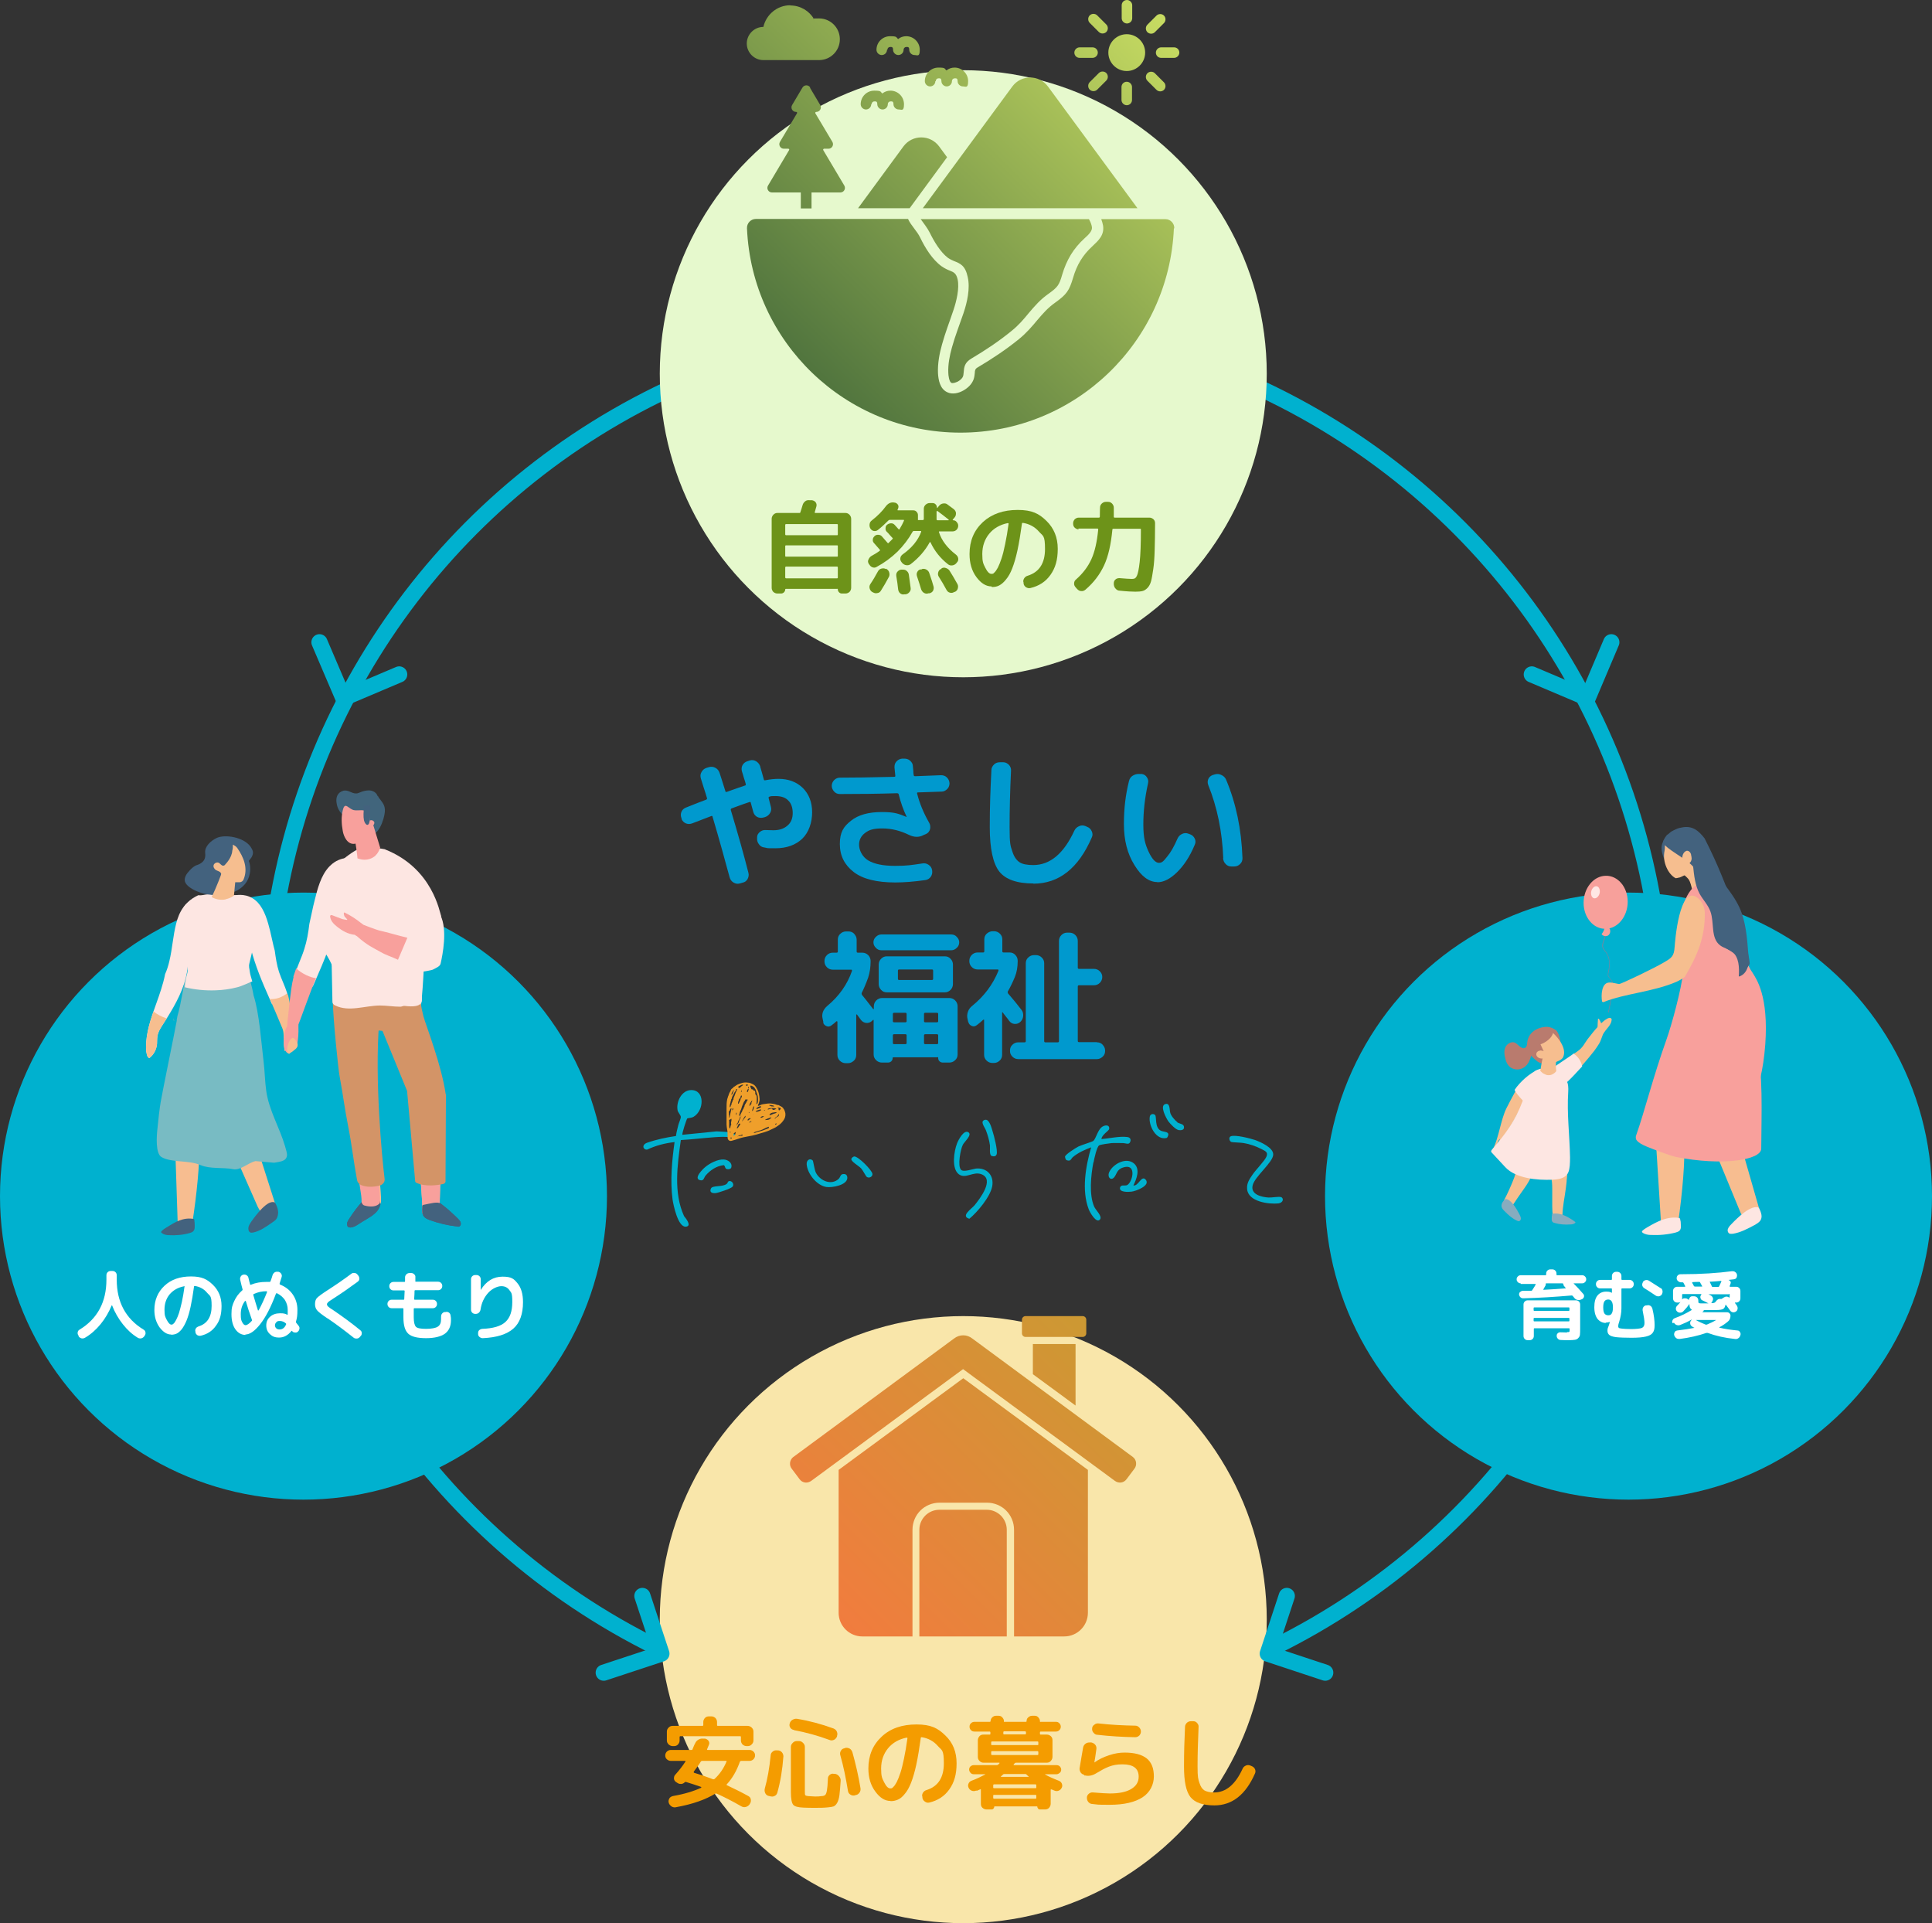 <?xml version="1.0" encoding="UTF-8"?>
<svg id="_レイヤー_1" data-name="レイヤー_1" xmlns="http://www.w3.org/2000/svg" xmlns:xlink="http://www.w3.org/1999/xlink" version="1.1" viewBox="0 0 954.9 950.4">
  <rect x="0" y="0" width="954.9" height="950.4" fill="#333333" stroke="none"/>
  <!-- Generator: Adobe Illustrator 29.8.1, SVG Export Plug-In . SVG Version: 2.1.1 Build 2)  -->
  <defs>
    <style>
      .st0 {
        stroke-linecap: round;
        stroke-linejoin: round;
      }

      .st0, .st1 {
        fill: none;
        stroke: #00b1cf;
        stroke-width: 8px;
      }

      .st2 {
        fill: #f49c00;
      }

      .st3 {
        fill: #f7a09b;
      }

      .st4 {
        fill: #78bcc2;
      }

      .st5 {
        fill: url(#_名称未設定グラデーション_1094);
      }

      .st5, .st6 {
        fill-rule: evenodd;
      }

      .st7 {
        fill: #f9e6aa;
      }

      .st8 {
        fill: #6d9319;
      }

      .st9 {
        fill: #e6f9cd;
      }

      .st10 {
        fill: #41657c;
      }

      .st1 {
        stroke-miterlimit: 10;
      }

      .st11 {
        fill: #7089a1;
      }

      .st6 {
        fill: url(#_名称未設定グラデーション_3);
      }

      .st12 {
        fill: #0099ce;
      }

      .st13 {
        fill: #fde6e2;
      }

      .st14 {
        fill: #d39467;
      }

      .st15 {
        fill: #ffe7e4;
      }

      .st16 {
        fill: #fff;
      }

      .st17 {
        fill: #43627e;
      }

      .st18 {
        fill: #87acbf;
      }

      .st19 {
        fill: #f7bd90;
      }

      .st20 {
        fill: #f67b6b;
      }

      .st21 {
        fill: #78bbc3;
      }

      .st22 {
        fill: #b97b6e;
      }

      .st23 {
        fill: #00b1cf;
      }

      .st24 {
        fill: #f6be8f;
      }

      .st25 {
        fill: #f8a09c;
      }

      .st26 {
        fill: #ef9f2b;
      }
    </style>
    <linearGradient id="_名称未設定グラデーション_3" data-name="名称未設定グラデーション 3" x1="388.5" y1="808.2" x2="563.7" y2="983.4" gradientTransform="translate(0 979.4) scale(1 -1)" gradientUnits="userSpaceOnUse">
      <stop offset="0" stop-color="#51753e"/>
      <stop offset="1" stop-color="#c8dc62"/>
    </linearGradient>
    <linearGradient id="_名称未設定グラデーション_1094" data-name="名称未設定グラデーション 1094" x1="419.2" y1="172.9" x2="555.6" y2="309.3" gradientTransform="translate(0 979.4) scale(1 -1)" gradientUnits="userSpaceOnUse">
      <stop offset="0" stop-color="#f17c3e"/>
      <stop offset="1" stop-color="#c93"/>
    </linearGradient>
  </defs>
  <circle class="st1" cx="477.1" cy="504.6" r="345"/>
  <circle class="st9" cx="476.1" cy="184.7" r="150"/>
  <circle class="st23" cx="150" cy="591.1" r="150"/>
  <circle class="st23" cx="804.9" cy="591.1" r="150"/>
  <circle class="st7" cx="476.1" cy="800.4" r="150"/>
  <g>
    <path class="st19" d="M95,604.9c-.7.5-1.6.9-2.5,1-.6,0-1.1,0-1.7-.3-1.1-.4-2.2-1-3-1.9l-1.2-36.6,9.6.4c.3,0,.7,0,1,.3.2.2.3.6.4.9.3,1.3,1.1-1.9.8-1.7.4,7.3-1.1,23.1-3.4,37.8,0,0,0,0,0,0h0Z"/>
    <path class="st17" d="M79.7,608.8c0-.2,0-.3.2-.4.6-.7,1.4-1.2,2.2-1.7,2.1-1.3,4.1-2.6,6.4-3.5,2.3-.9,4.8-1.3,7.2-.8,0,0,.1,0,.2,0,0,0,0,.2.1.3,0,.2,0,.3.1.5,0,.3,0,.7.1,1,0,0,0,.1,0,.2,0,1.5.3,3.1-.7,4.1-.4.4-1,.6-1.6.8-3.4,1-7,1.3-10.5,1.1-1.2,0-2.5-.3-3.5-1.1-.1-.1-.3-.3-.3-.5h0Z"/>
    <path class="st19" d="M127.6,568.6c3.2,9.9,6.3,19.8,9.5,29.7-1.6,1.1-3.5,1.6-5.4,1.5-.9,0-1.8-.3-2.6-.9-.8-.7-1.3-1.7-1.8-2.7-4.5-10.1-8.9-20.3-13.4-30.4l13.6,2.8Z"/>
    <path class="st17" d="M136.2,594.7c.5,1.1,1,2.2,1.2,3.5.2,1.2,0,2.6-.5,3.7-.5,1-1.4,1.6-2.3,2.2-3,2.1-6.1,4.3-9.5,5-.4,0-.9.2-1.3,0-.9-.3-1.2-1.6-1-2.6.2-1,.8-1.9,1.4-2.8,6.9-9.7,10-9.9,11.1-9.6.6.1,0-.3.5.2.5.5.7,1.3.4.5h0Z"/>
    <path class="st21" d="M87.3,504.3c.1-.7.3-1.4.4-2.2,1.9-6.3,2.6-13.6,4.4-20,11,4.4,22.8,0,29.7-.5,1.6,0,3.4,9.3,3.5,10.2,2.9,9,3.8,23.2,5,33,.6,5,.6,9.4,1.3,14.4,1.4,9.7,6.6,18,9.3,27.3.3,1.2,1.2,3.6.9,4.8-.5,2.8-3.9,2.8-6.3,3.3l-9.2-.8c-3.6.8-7.5,4.7-11,4-4.9-1-11.4,0-16.1-2-6-2.6-14.4-1.1-19.4-4-3-1.8-2.4-10.3-2-13.9.4-4.4,1.1-10.3,1.6-13.2.9-5.3,6.6-32.9,8-40.5h0Z"/>
    <path class="st20" d="M102,443c0,0,0,.1-.1.2l.5.7c-.1-.3-.2-.6-.4-.9h0Z"/>
    <path class="st13" d="M117.5,442.3c.4,0-1,0-.6,0,0,.2,5.4-1.2,10,3.2.2.2.4.4.5.5,3.4,3.7,4.9,9.2,6.1,14,.8,3.2,1.4,6.6,2.3,9.8.5,3.6,1,7.1,2.1,10.5,1.2,3.6,2.9,6.9,4,10.4,0,.3.1.5.2.8-.9,1.7-2.1,3.3-3.7,4.2-1.4.8-2.8.8-4.1.3-.3-.8-.7-1.5-1-2.3-3.7-8.3-7.2-16.6-9.4-25.3-.4-1.5-.7-3-1-4.6-.7-4.1-1.1-8.3-2.4-12.2-.2-.7-.5-1.5-.8-2.2-1.2-2.8-2.9-5.3-5.3-6.9,1-.1,2-.2,3.1-.2h0Z"/>
    <path class="st24" d="M85.8,503.3c0,.3-.1.5-.2.8.3,0,.5.2.8.3l-.7-.2c0-.3,0-.5,0-.8h0Z"/>
    <path class="st13" d="M72.4,520c.1,1.1.4,2.5,1.4,2.9,2.1-1.6,3.5-4.1,3.8-6.9.1-1.3,0-2.6.2-3.8.3-2.3,1.6-4.2,2.8-6.1.6-.9,1.2-1.9,1.8-2.8,4.5-7.2,8.7-14.8,10.1-23.3.5-3,.6-6,.7-9,0-2.7,0-5.3.2-8,.2-5.2,1.1-10.6,3.6-15.1.2-.4.5-.8.7-1.2.9-1.3,1.9-2.5,2.8-3.7l-.3-.4c-.7-.1-1.5-.2-2.2-.2-1.9.9-3.7,2-5.2,3.5-.8.7-1.6,1.6-2.2,2.5-1.7,2.3-2.8,5.1-3.5,7.9-1.6,6.1-1.9,12.5-3.4,18.7-.5,2.2-1.2,4.4-2.1,6.4-.3,1.3-.5,2.6-.9,3.9-1.3,4.8-3.1,9.6-4.8,14.4-2.3,6.6-4.2,13.3-3.6,20.3h0Z"/>
    <path class="st24" d="M72.4,520c.1,1.1.4,2.5,1.4,2.9,2.1-1.6,3.5-4.1,3.8-6.9.1-1.3,0-2.6.2-3.8.3-2.3,1.6-4.2,2.8-6.1.6-.9,1.2-1.9,1.8-2.8-2.4-.8-4.7-1.9-6.5-3.5-2.3,6.6-4.2,13.3-3.6,20.3h0Z"/>
    <path class="st19" d="M140.3,512.9s0,0,0,0c0,.1,0,.2,0,.3,0,2.1,0,4.2.4,6.3,1.8-1.4,3.7-2.6,5.5-3.9,0,0,0,0,0,0-.2-1.1-.6-2.1-1.2-3.2.2-.2-.2-.9,0-1.1-.3-3.1-.7-6.2-1-9.3-.4-3.4-.7-6.8-1.6-10.1l-.5-1c-2.6,2-5.4,3-8.5,2.8,1.9,4.3,3.9,9.1,5.7,13.4.5,1.1.9,2.1,1,3.3.1.9.1,1.4.1,2.5h0Z"/>
    <path class="st13" d="M174.1,424c-.5,0,1.2,0,.7,0,0,.2-6.3-1.4-11.6,3.8-.2.2-.4.4-.6.6-4,4.3-5.7,10.9-7.1,16.6-1,3.8-1.7,7.8-2.6,11.6-.5,4.2-1.2,8.4-2.5,12.4-1.3,4.2-3.3,8.1-4.6,12.4,0,.3-.2.6-.3.9,1,2,2.4,3.9,4.3,4.9,1.6.9,3.3.9,4.8.3.4-.9.8-1.8,1.2-2.7,4.3-9.8,8.4-19.6,10.9-30,.4-1.8.8-3.6,1.1-5.4.9-4.8,1.3-9.8,2.8-14.4.3-.9.6-1.7.9-2.6,1.4-3.3,3.4-6.2,6.1-8.2-1.2-.1-2.4-.2-3.6-.3h0Z"/>
    <path class="st25" d="M145.1,482.8c-1,3.9-1.4,7.9-1.9,11.9-.4,3.7-.8,7.4-1.2,11,.2.3-.2,1.1,0,1.3-1.6,2.7-1.8,5.3-1.8,8.5,0,1.7.4,3.5,1.5,4.6.2.2.4.3.7.2.2,0,.3-.3.4-.6.4-1.5.8-3,1.3-4.5,0-.2.1-.4.3-.6.4-.4,1,.1,1.3.6.3.5.7,1.1,1.2.9.5-2.8.7-5.6.6-8.4,0-.1,0-.3,0-.4,0,0,0,0,0,0,0-1.2,0-1.8.1-2.9.2-1.4-1.9,6.5-1.4,5.3,2.1-5.1,7.7-21.2,10-26.3-2.4-.2-7.2-2.2-9.8-4.9l-1.4,4.1Z"/>
    <path class="st4" d="M121.4,486.7c.1,0,.2.1.3.2.1.2.2.4.4.5-.3-.2-.6-.4-.9-.7,0,0,.1,0,.2,0h0Z"/>
    <path class="st13" d="M92.8,479.3c0,1.6-1.6,6-1.4,8.6,5,1.2,10.1,1.7,15.2,1.5,3.5-.1,7.2-.6,10.6-1.5,2.2-.5,5.4-2.1,7.5-2.9-.3-1.1-1.1-3.5-1.2-4.6-.2-2-.7-2.6-.2-4.5.6-2.4,4-16.5,4.3-18.9.7-5.6-.7-3.3-1.6-8.8,0-1-1.9,1.4-2.1.4-.2-1.3-.6-2.5-1.4-3.5-.6-.8-1.3-1.4-2.2-1.8-.2,0-.4.3-.6.3-.5-.2-1.2-.6-1.8-.7-1.6-.4-6.1-.9-7.7-.8-5.5.2-5.4-.7-10.4.3-.8.2-3.6,1.3-4.3,1.7-3.6,2.1-4.9,4.3-5.5,5.9-1.3,3.8-.1,7.8,1.1,11.3.5,3.4,1.8,14.8,1.6,18h0Z"/>
    <path class="st17" d="M123,425.4c1.2,3.3.8,7.2-1,10.2-5.2,8.5-20.5,8.4-28.1,3-1.1-.8-2.1-1.7-2.5-3-.5-2,.9-3.9,2.3-5.4.9-1,1.9-1.9,3.1-2.5.8-.3,1.6-.5,2.3-1,2.3-1.4,2.5-3.2,2.3-5.3-.3-3.2,2.9-5.9,5.5-7.2,4.2-2.1,13.6-.5,16.9,4.2,1.6,2.3,1.5,3.4.5,5.3l-1.2,1.6Z"/>
    <path class="st24" d="M117.3,419.1c-.6-.9-1.5-1.3-2.2-1.7,0,1,0,2-.3,3-.2,3.6-3.4,6.7-3.4,6.7-.2.4-.5.6-1,.7-.9.1-1.4-.9-2.2-1.4-.9-.5-2.3.1-2.6,1.1-.3.9.3,2,1.2,2.5.7.4,1.7.6,2.2,1.2.4.5.4,1,.3,1.6,0,0,.2.1.3.2.7.4,1.3.8,1.9,1.3,1.3.7,2.7,1.2,4.2,1.7.9,0,1.7,0,2.6,0,0,0,0,0,0,0,1,0,1.8-.6,2.1-1.4,2.3-5.6,0-11-3.1-15.5h0Z"/>
    <path class="st24" d="M111.5,444.4c1.5-.3,2.9-.9,4.1-1.8,0-.2.1-.5.1-.7l.7-7.4-7-2.6s-2.4,6.6-4.8,11.4c2,1.2,4.5,1.6,6.8,1.2h0Z"/>
    <path class="st19" d="M217.6,595.8c-.2-.1-.3-.2-.3-.2l.5-18.1c-3,.6-9.8,5.2-9.9,5.3l.8,12h0c0,.1,0,.6,0,.6v3c-.1,1.7,1.1,3.2,2.9,3.8,4.8,1.5,14.7,4.2,15.6,3.1,1.1-1.3-8-8.1-9.7-9.4h0Z"/>
    <path class="st17" d="M218,594.9c3,2.3,5.8,4.8,8.5,7.5.5.5,1,1.1,1.2,1.8.2.7,0,1.6-.7,1.9-.3.2-.7.1-1.1,0-4.6-.5-9.2-1.6-13.6-3.2-1-.4-2-.8-2.7-1.6-1.1-1.3-1-3.2-.9-5,0-.3,0-.5.2-.7.1-.1.3-.2.5-.2,3.2-.6,7-1.8,8.6-.5h0Z"/>
    <path class="st17" d="M171.5,604.8c.1-1,.7-1.9,1.3-2.8,1.8-2.8,3.9-5.6,6.2-8.2.3-.1.6-.3.9-.4,1.6-.7,3.2-1.2,4.9-1.7.8,0,1.6.2,2.4.4.5,1.4.9,2.9.8,3.2-1.2,4.8-5.9,6.4-10.7,9.6-1.2.8-2.5,1.6-4,1.7-.3,0-.7,0-1-.1-.6-.3-.8-1-.7-1.6h0Z"/>
    <path class="st19" d="M177.9,581.1c-.3,2.9,1.5,9.6,1.3,12.7,0,.8.7,1.9,1.7,2,0,0,4.8,1.5,7.2-1.1.9-1-1.1-16.5-.9-17.8.3-2.5,1,6.7-9.2,4.1h0Z"/>
    <path class="st25" d="M217.6,595.8c-.2-.1-.3-.2-.3-.2l.5-18.1c-3,.6-9.8,5.2-9.9,5.3l.8,12h0c0,.1,0,.6,0,.6v3c-.1,1.7,1.1,3.2,2.9,3.8,4.8,1.5,14.7,4.2,15.6,3.1,1.1-1.3-8-8.1-9.7-9.4h0Z"/>
    <path class="st17" d="M218,594.9c3,2.3,5.8,4.8,8.5,7.5.5.5,1,1.1,1.2,1.8.2.7,0,1.6-.7,1.9-.3.2-.7.1-1.1,0-4.6-.5-9.2-1.6-13.6-3.2-1-.4-2-.8-2.7-1.6-1.1-1.3-1-3.2-.9-5,0-.3,0-.5.2-.7.1-.1.3-.2.5-.2,3.2-.6,7-1.8,8.6-.5h0Z"/>
    <path class="st17" d="M171.5,604.8c.1-1,.7-1.9,1.3-2.8,1.8-2.8,3.9-5.6,6.2-8.2.3-.1.6-.3.9-.4,1.6-.7,3.2-1.2,4.9-1.7.8,0,1.6.2,2.4.4.5,1.4.9,2.9.8,3.2-1.2,4.8-5.9,6.4-10.7,9.6-1.2.8-2.5,1.6-4,1.7-.3,0-.7,0-1-.1-.6-.3-.8-1-.7-1.6h0Z"/>
    <path class="st25" d="M177.4,581.1c-.3,2.9,1.5,9.6,1.3,12.7,0,.8.7,1.9,1.7,2,0,0,4.8,1.5,7.2-1.1.9-1-1.1-16.5-.9-17.8.3-2.5,1,6.7-9.2,4.1h0Z"/>
    <path class="st21" d="M207.2,484c.3,1.1.5,2.2,0,3.1,0-1,0-2.1,0-3.1h0Z"/>
    <path class="st13" d="M190.3,419.7c-4.5-.9-9.2-.9-13.7.1-2,1.1-3.9,2.4-5.7,3.8-5.9,4.6-10.7,10.7-13.9,17.5-1.1,3.4-2,7.3-2.5,11.9-.4,3.5-.9,6.9-1.4,10.4,1.6.9,3.1,2.1,4.5,3.4h0c.8.6,2.1,1.2,2.6,2.1.2.4.3,1,.3,1.6,3.3,5.1,6.6,11.3,4.5,17,.6.9,0,1.7,0,1.8,1.1,1.8,1,3.5,2.1,5.3.5.8,1,1.6,1.8,2.1.9.5,2,.6,3.1.5,2,0,4.3-.9,6.3-.7,8.5.7,21.3,6,29.7,1.3.2-2,.4-4.1.6-6.1.3-2.6,1-14.8,1.1-17.6.2-5.8.2-13.3.4-13.5-.1-2.2,8.1-7.5,8-7.7-.8-1.9-4.1-23.7-27.7-33.1h0Z"/>
    <path class="st13" d="M217.7,452.3c3.6,7.2,1,19.8.1,23.8-.3,1.5-2.1,2.1-3.3,2.8-.8.5-1.8.6-2.7.8-4.1.8-8.7,1.4-12-1.3.9-5.5,2.2-10.9,3.7-16.3.2-.5.3-1.1.6-1.5.6-.8,1.6-1,2.5-1.3,1.7-.6,3.4-1.4,4.8-2.6,2-1.6,4-3.8,6.5-3.8l-.3-.7Z"/>
    <path class="st24" d="M171.1,420.6l-.2.7c0-.2.1-.5.2-.7h0Z"/>
    <polygon class="st14" points="192 509.7 183.8 509 182.7 504.5 186.9 502.5 194.6 505.5 192 509.7"/>
    <path class="st14" d="M220.3,540.8c-2.1-14.6-9.7-33.8-11-38.5-.6-2.3-1.1-4.7-1.4-7-1.9.7-3.9.5-5.9.6-2.7.1-5.5.2-8.2.3-10.1.2-19.6,0-29.4-2.8.3,11.3,2.9,35.8,3.4,38.2,1.8,9.7,2.4,15.4,4.3,25.1,1.8,9.1,2.7,17.6,4.4,26.6.2,1,.9,1.8,1.9,2.3,2.9,1.3,6.4.9,8.9.4,1.8-.4,3-1.8,2.8-3.4-1.3-10.4-5-49.3-2.7-77.3l1.6,3.8c0,0-.1,0-.1,0l12.3,30,4,44.6c0,.4.4.8.8.9,4.3,2,10.4,1.1,13.1.5.7-.2,1.2-.8,1.1-1.4l.2-42.8Z"/>
    <path class="st13" d="M163.6,456.4c.2,12.7.4,25.5.7,38.2,0,.5,0,1,.3,1.4.2.4.7.7,1.1.9,6.7,3.3,14.6.1,22,0,3.4,0,6.8.6,10.2.6.7,0,1.4-.5,2.1-.4,9.5,1.2,8.5-2.6,8.5-4,0-8.6-2.5-16.9-3.6-25.5-1.1-9.2-8.2-18.8-14-25.9-4.4-5.3-11.8-8.9-18-6.1-4.3,2-12,10.9-8.8,23.1l-.3-2.4Z"/>
    <path class="st25" d="M201.3,463.4c-5.1-1.2-9.1-2.5-14-3.6-1.5-.4-7.5-2.7-7.5-2.7-1.1-.7.1.1-1-.7,0,0,0,0,0,0-.1-.1-.2-.2-.4-.3-2.5-2-5.3-3.8-8.2-5.2-.5.4-.2,1.2,0,1.8.2.6,1.9,1.8,1.3,1.9-.2,0-2.1-.3-2.3-.4-1.7-.6-3.4-1.3-5-1.9-.3,0-.6-.2-.8,0-.2.2-.3.5-.2.8.2,1.9,1.7,3.5,3.2,4.7,2.9,2.3,5.5,3.8,9.1,4.2,0,.3,1.1.6,1.2.9,5,4.4,7.6,5.4,11.3,7.5,2.9,1.7,5.6,2.4,8.7,3.9,1.6-3.7,3.1-7.3,4.7-11h0Z"/>
    <path class="st19" d="M141.8,518.8c.3.7.6,1.4,1,2,1.2-.7,2.3-1.5,3.3-2.4.3-.3.6-.6.8-1,.3-.6.3-1.5,0-2.1-.3-.7-.8-1.2-1.2-1.8-.3-.3-.6-.6-1-.6-.3,0-.5.2-.7.4-1.4,1.3-1.9,3.3-2.1,5.2,0,.5,0,1.1.1,1.6.2.5.9.8,1.3.5l-1.6-1.9Z"/>
    <path class="st10" d="M186.7,393.5c-.2-.3-.3-.7-.5-1-.8-1.2-2.4-1.9-3.9-1.9-1.5,0-3,.4-4.4,1-.6.2-1.1.5-1.7.5-2.4.2-4-2-6.6-1.3-2.7.8-3.6,3.1-3.3,5.6.4,3.8,2.4,6.2,5.6,8.1,1.5.9,3.1,1.7,4.5,2.8,1.8,1.4,3.2,4,5.4,4.9,5.1,2.2,8.1-7.4,8.4-10.9.3-3.3-1.1-4.6-2.9-7-.2-.3-.4-.6-.5-1h0Z"/>
    <path class="st25" d="M184.8,406c-.4-.6-1.1-.8-1.8-.6h-.3c0-1.5-.4-3.1-1.4-4.1-1.4-1.5-4-.6-6.1-.9-2.9-.3-4.7-4.8-5.8.1-.8,3.3-.6,6.8,0,10.1.5,3,2.4,6.8,5.8,6.4,3.2-.3,5.7-2.9,7.2-5.6.2-.3,0-.6,0-.9v-.4c0-.9.6-1.6,1.3-1.8,1-.3,1.7-1.5,1.1-2.4h0Z"/>
    <path class="st25" d="M174.9,411.9c1.1,6.2,1.6,10,1.8,12.3.6.2,1.2.4,1.8.5,2.1.4,4.5.1,6.5-1.4,0,0,.1-.1.2-.1,0,0,.2-.2.3-.3.3-.3.5-.6.8-.9.4-.5.4-.6.9-1.4.4-.7.6-1.3.7-1.7l-3.6-11.8c-3,1.6-6.1,3.2-9.2,4.7h0Z"/>
    <path class="st17" d="M179.6,398.3c1.1-.1,2.2-.3,3.2-.5.3,2.3.3,4.7,0,7,0,.7-.2,1.5-.4,2.1-.7,1.6-2,.4-2.5-1.5-.4-2-.2-4.3,0-6.5-.1-.2-.2-.4-.3-.5h0Z"/>
  </g>
  <g>
    <path class="st24" d="M758,566.7c-1.2.4-2.3.9-3.4,1.5-1.6.8-3.1,1.7-4.6,2.7-.6.4-.9.7-1.4,1.2.3.8.6,1.7.9,2.6,0,.3,0,.6,0,.8,0,2.3-.3,4.4-1.1,6.5-1.5,3.9-3.2,7.7-5.1,11.3,1.4,1.1,2.8,2.2,4.2,3.3,0-.1,0-.2,0-.3,0-.5.4-1,.7-1.5,1.1-1.7,2.3-3.4,3.4-5,2.8-3.9,5.7-7.9,6.9-13.1.7-3.1,0-6.8-.6-10.1h0Z"/>
    <path class="st24" d="M765.6,573.2c.1,1.8.2,3.7.5,5.5.2,1.1.3,1.9.5,2.7.4,1.9.6,3.3.6,6,0,1,0,2.2,0,3.5,0,3.4-.1,7.3.3,10,0,0,0,0,0,.1,0,.3.1.7.2,1,1.5.4,3.1.7,4.6,1.1-.3-3.4.4-8.1,1.1-12.3.4-2.5.7-4.8.9-6.7,0-1.1.2-1.8.2-2.4.1-.9.2-1.8.3-3.5,0-3.3,0-6.2-.2-8.9v-.7c0,0-.7,0-.7,0-.3,0-.5,0-.8,0-2.4-.2-5-.4-7.2.3l-.6.2v.6c.2,1.2.3,2.4.3,3.6h0Z"/>
    <path class="st22" d="M766.6,524.8c0,0,.2,0,.2,0,.4-.3.7-.6,1.1-.9,2-1.9,3.3-4.5,3.4-7.3.1-2.6-.5-5.2-2-7.3-1.7-1.3-3.8-2.1-5.9-1.8-4.1.5-7.3,2.6-8.4,6.6-.3,1.2,0,3.3-1.4,3.8-1.8.7-3.6-2.2-5-2.7-1.8-.6-3.8.7-4.6,2.4-.7,1.7-.5,3.7,0,5.5.3,1.3.8,2.6,1.7,3.6,1.1,1.3,2.9,1.9,4.6,1.8,1.7-.1,3.3-1,4.4-2.3,1.1-1.3,1.6-2.9,2.1-4.5.1.3,2.6,2.7,3.8,3.3,1.7.8,3.8.9,5.6.3.1-.1.3-.2.5-.3h0Z"/>
    <path class="st24" d="M753.1,538.8s0,0,0,0c-.5.3-1.1-.1-1-.6-.4-.2-.8-.5-1.2-.7-.2,0-.3-.2-.3-.3-.2.1-.3.3-.5.4-.6.8-1.1,1.7-1.6,2.6-1.4,2.5-2.7,5.1-4,7.6-2.7,5.6-3.7,14.1-6.4,19.7,1.3,1.1,1.9-3.6,3.2-4.7l-.4,1.9c0,0,.1-.2.2-.2.4-.4.8-.8,1-1.3,2.4-3.1,4.5-6.4,6.4-9.9,1-1.9,2-3.9,3.2-5.8,0,0,0,0,0,0,.1-.2.2-.3.3-.5.5-.8,1.1-1.5,1.7-2.2.9-1,1.8-2,2.7-3-1-1.1-2.2-2.1-3.5-2.9h0Z"/>
    <path class="st24" d="M758.7,538.4c-.2-.1-.4-.3-.4-.6,0,0,0,0,0,0-.2.2-.3.5-.5.7.2.2.5.5.7.7,0-.2,0-.5.1-.7h0Z"/>
    <path class="st13" d="M763.1,528.6c-.9-.7-2.2-.4-3.2.1-4.2,2-8.6,5.9-11.3,9.9.7,2.2,8.2,10,10.5,10.5.6.1-1.2-1-.9-.7.5-.5-1.3-6.9-.8-7.5,2.1-2.5,3.9-5.2,5.5-8.1.7-1.4,1.3-3.4.1-4.3h0Z"/>
    <path class="st24" d="M767.7,532.5c0,0,.2-.2.2-.3,0-.2,0-.4,0-.6,0,0,0,0,0-.1,0,.3,0,.7,0,1h0Z"/>
    <path class="st24" d="M790.1,507c-1.9,2-3.7,4.3-5.4,6.5-1.6,2.1-2.2,4.1-5.1,6.1-.5.4-1.3.9-2.2,1.4,1.6,1.8,3.1,3.7,4.3,5.8.3-.3.6-.6.8-.9,1.8-2.1,3.7-4.3,5.4-6.5.9-1.2,1.7-2.4,2.5-3.7,1.1-1.8,1.4-4,2.5-5.7,0,0,.1-.2.2-.3-1-.9-2.1-1.8-3.1-2.7h0Z"/>
    <path class="st24" d="M789.6,508.2c0-1.5.1-3,.2-4.5,0,0,0-.2,0-.2.2-.2.5,0,.6.2.4.6.7,1.3,1,2,.8-.8,1.8-1.6,2.8-2.2.4-.2.7-.4,1.2-.5.4,0,.9.1,1.1.5.1.3.1.6,0,.9-.2,1.5-1.2,2.7-2.1,3.8l-2.4,3c-.4.5-.9,1.1-1.5,1.3-.6.3-1.5.1-1.8-.5-.2-.3-.2-.7-.1-1,.1-1.5.7-2.9,1.7-4l-.7,1.2Z"/>
    <path class="st13" d="M777.9,520.6c-1.1.9-12.2,8.2-13.3,9.1-2.5,2,3.4-3.9,1.4-1.4-1,1.2,0,4.9.9,6.1.7.9-.5,4.9.6,4.6,4.7-1.2,8.4-5.4,14.5-12-.5-2.6-2-4.8-4.2-6.3h0Z"/>
    <path class="st13" d="M776,571.9c-.2-10.9-1.6-21.4-.9-32.3.1-1.9.1-4-.9-5.7-.9-1.6-2.7-3.7-4.9-5.3,0,0-.1,0-.2,0-3.3-.8-7-.7-10.2.5-3.6,4-5,11.5-6.4,15.2-3.7,9.7-8,15.6-15,23.7-.3.3-.5.7-.5,1,0,.3.2.5.4.7,2.2,2.4,4.4,4.7,6.6,7.1,5.2,5.6,15.7,6.5,23.3,6.2,4.7-.2,6.9-1.4,7.9-3.8.7-1.8.8-4.2.8-7.3h0Z"/>
    <path class="st24" d="M764.1,524.1c1.5.6,3.1.8,4.8.8h0c0-.1,3-.9,3.7-2.5,2.4-5.3-5-11.9-5-11.9-1.1,3.9-6.2,5.6-6.2,5.6l1.7,3.7c.6,1.3,1,2.8,1.1,4.2h0Z"/>
    <path class="st24" d="M761.2,529c.2.4-.4-.2,0,.1.2.2,1.2,1.2,1.4,1.3.5.3,1.1.5,1.7.8.7.2,1.5.2,2.3,0,.8-.3,1.5-.7,2.1-1.3.2-.2.4-.4.5-.6-.2-1.8-.3-3.6,0-5.3-.8-.3-1.6-.6-2.4-.9-1.4-.5-2.5-1.3-3.9-1.8-.2.9-.7,2-1.6,7.9h0Z"/>
    <path class="st24" d="M761.3,519.2c-.8,0-1.7.5-1.9,1.3-.4,1.2.7,2.3,1.8,2.5.8.2,1.6.2,2.3-.3.7-.4,1.3-1.3,1.1-2.2-.1-.8-2.6-1.4-3.4-1.4h0Z"/>
    <path class="st3" d="M804.5,445.6c0,7.3-4.9,13.3-10.9,13.4-6,.2-10.9-5.6-10.9-12.8,0-7.3,4.9-13.3,10.9-13.4,6-.2,10.9,5.6,10.9,12.8h0Z"/>
    <path class="st15" d="M790.6,441.5c-.4,1.6-1.7,2.7-2.8,2.4-1.1-.3-1.7-1.9-1.3-3.5.4-1.6,1.7-2.7,2.8-2.4,1.1.3,1.7,1.9,1.3,3.5h0Z"/>
    <path class="st11" d="M795.2,500.3h-.4c0,0,1.9-9.7,1.9-9.7.5-2.5.8-4.8-.8-6.7-.1-.1-.2-.3-.3-.4-.3-.3-.6-.7-.8-1-.3-.7-.1-1.5,0-2.2h0c1-4.1.6-7.2-1.2-9.7-.1-.2-.3-.4-.5-.6-.5-.7-1.1-1.4-1.2-2.2-.1-.8.1-1.6.3-2.2l2.3-7.3h.4c0,0-2.3,7.4-2.3,7.4-.2.7-.4,1.4-.3,2.1.1.7.6,1.4,1.1,2.1.2.2.3.4.5.6,1.8,2.6,2.2,5.8,1.2,9.9h0c-.2.8-.3,1.5,0,2.1.2.3.4.6.7,1,.1.1.2.3.4.4,1.8,2.1,1.2,4.9.8,7l-1.9,9.6Z"/>
    <path class="st3" d="M792.9,456.3c.5,1.8,0,3.8-1.3,5.3.5,1,2.2,1.3,3.2.7,1-.7,1.3-2,.9-3.1-.5-1-1.7-1.7-2.9-1.9v-.9Z"/>
    <path class="st19" d="M829.3,604.5c-.8.6-1.8.9-2.8,1.1-.7,0-1.3,0-2-.3-1.3-.4-2.6-1-3.6-2l-2.4-38.3,11.3.4c.4,0,.8,0,1.1.3.3.2.4.6.5.9.4,1.4,1.3-2,.9-1.7.7,7.7-.7,24.2-2.9,39.6,0,0,0,0,0,0h0Z"/>
    <path class="st13" d="M811.5,608.7c0-.2.1-.3.2-.4.7-.7,1.6-1.3,2.5-1.8,2.4-1.4,4.7-2.7,7.4-3.7,2.6-.9,5.5-1.4,8.3-.9,0,0,.1,0,.2,0,0,0,.1.2.2.3,0,.2.1.3.2.5,0,.4.1.7.2,1.1,0,0,0,.2,0,.2,0,1.5.5,3.2-.7,4.3-.5.4-1.2.6-1.8.8-3.9,1-8.1,1.4-12.2,1.2-1.4,0-3-.3-4.1-1.1-.2-.1-.3-.3-.3-.5h0Z"/>
    <path class="st19" d="M861.4,569.2c3,10.6,6.1,21.1,9.1,31.7-1.8,1.1-4,1.6-6,1.4-1-.1-2-.4-2.8-1-.9-.7-1.4-1.9-1.8-2.9-4.5-10.8-8.9-21.7-13.4-32.5l14.9,3.4Z"/>
    <path class="st13" d="M869.5,597.2c.5,1,.9,2,1.1,3.1.2,1.1,0,2.3-.8,3.2-.7.8-1.7,1.4-2.6,1.9-3.4,1.8-6.9,3.7-10.7,4.3-.5,0-1,.1-1.5,0-.9-.3-1.3-1.4-1-2.3.3-.9,1-1.7,1.7-2.4,8.2-8.6,11.6-8.6,12.8-8.4.7.1,0-.2.6.2.5.4.7,1.2.4.5h0Z"/>
    <path class="st18" d="M778.7,604.3c0-.1,0-.2-.1-.3-.4-.5-1-.8-1.5-1.2-1.5-.9-2.9-1.8-4.6-2.4-1.6-.6-3.4-.9-5.2-.6,0,0,0,0-.1,0,0,0,0,.1-.1.2,0,.1,0,.2,0,.3,0,.2,0,.5-.1.7,0,0,0,.1,0,.1,0,1-.3,2.1.4,2.8.3.3.7.4,1.1.5,2.4.7,5,.9,7.6.7.9,0,1.8-.2,2.5-.8.1,0,.2-.2.2-.3h0Z"/>
    <path class="st18" d="M743.7,592.8c-.5.6-1,1.1-1.3,1.8-.3.7-.4,1.5-.1,2.2.3.7.8,1.2,1.3,1.7,1.8,1.8,3.7,3.6,6.1,4.7.3.1.6.3.9.3.7,0,1.1-.7,1.1-1.3,0-.6-.3-1.3-.6-1.9-3.6-7-5.8-7.6-6.6-7.7-.5,0,0-.2-.4,0-.4.2-.7.6-.3.2h0Z"/>
    <path class="st24" d="M823.2,417.9c0-.4,0-.9.1-1.3.2-.9.5-1.8.9-2.7.8-.3,1.6-.4,2.5-.4,4.3-.2,8.4,1.8,11.4,4.6,3,2.8,5.1,6.5,6.5,10.4,1.2,3.2,2.1,6.7,1.5,10.2-.1.9-.4,1.8-1.1,2.4-.8.7-1.9.8-2.9.8-2.1,0-3,4.3-4.9,3.8,0-2.3-1.2-9.1-2.5-11-.3-.5-2.5-2.8-3.6-3.1-2.7-2.5-6.8-3.8-7.8-7.5-.4-1.6-.5-3.3-.4-5.1.2-.3.3-.6.3-1h0Z"/>
    <path class="st17" d="M823.9,424.8c-.2-.2-.7-.3-1-.2-.1,0-.2,0-.3.1-.9-2.2-1.6-4.4-1.3-6.7.4-2.7,2.8-5.4,5.5-5,1.3.2,2.3,1,3.3,1.8.7.5,1.4,1.2,1.6,2,.5,1.6-1,3.1-2.3,4.2-1.7,1.4-3.4,2.8-5.2,4.1,0-.1-.2-.2-.3-.3h0Z"/>
    <path class="st24" d="M843.1,504.2c.7,0,1.1-.4,1.6-.8-.5.1-1.1.4-1.6.8h0Z"/>
    <path class="st24" d="M836.1,430.5c-.4.3-.8.6-1.3.8,0,0-.9.5-1,.6-.9.5-1.9,1-2.8,1.4-.5.2-.9.4-1.4.5.8-.3-.3,0-.6.1-.3,0-.5.1-.8.1-3.6-1.8-6.7-8-5.5-13.5.5-2.2-.5-4.7,1.1-6.3,1.4-1.4,3.7-1.6,5.8-1.3,4.5.5,9,2.9,10.8,6.9,1.7,3.8.4,6.8-2.1,9.1-.7.5-1.5,1-2.2,1.5h0Z"/>
    <path class="st25" d="M868,515.4l.6-1c-1.5-7-2.9-14.1-4.2-21.1-.3-1.5-.6-3.1-.9-4.6-.3-1.6-.8-3.3-1.3-5-1.5-4.9,2.5,1.1,3.1-3.4.2-1.6-4.8-9.3-4.1-10.8,0-.8.3-7.9.3-8.7-.2-4.8-.9-8.4-2.6-12.8-1.2-3-3.5-5.7-5.4-8.4,0,0-.1-.1-.2-.2-1.5-1-3-1.8-4.7-2.4-.3-.1-.4-.4-.3-.6-5.9-2.3-12.2-.3-15.9,9.6-1.9,5-2.1,10.4-2.1,15.8,0,6.1,2.2,12.6,1.6,18.6-.8,8.2-5.6,26-8.4,33.8-6.4,17.9-10.8,35.5-14.8,46.8-.6,1.8-.3,3.4,5.6,5.8,5.9,2.4,12.4,4.6,13.8,4.9,23.4,4.7,42.3,1.5,42.4-4,.1-18.3,1-36.9-2.3-52.3h0Z"/>
    <path class="st25" d="M858,457.4c-1.3,6.7-2.3,9.4,1.8,14.5,1.8,2.3,4.9,6.3,6.4,8.8,1.9,3.1,8,11.4,6.3,35.4-1.9,25.5-9.5,37.6-21.9,41.2-2.6.8-6.2-9.9-8.7-11.2-2.9-1.5-4.9-5.1-5.7-8.9-.8-3.8-.6-7.7-.2-11.4,1-11.7,2.9-23.2,4.9-34.7,1.3-7.7,2.6-15.3,3.8-23,.5-3.3,1.1-6.6,2.6-9.4,1.5-2.7,4.2-4.8,6.9-4.2,2.7.6,4.9,4.6,3.9,2.9h0Z"/>
    <path class="st17" d="M822,415.8c.1-.3.2-.6.4-.9.2-.4.6-1,.1-.3.4-.5.7-1.1,1.1-1.6.2-.2.4-.5.6-.7-.1.1-.2.2-.2.3,0,0,0,0,0,0,0,0,.2-.2.4-.3.4-.3.8-.7,1.2-1,0,0,.3-.2.5-.4.1,0,.3-.2.4-.2.5-.3,1-.5,1.6-.8.6-.3,1.2-.5,1.8-.7,0,0,0,0,0,0,0,0,0,0,0,0,.3,0,.6-.2,1-.2,5.6-1.3,8.7,1.6,11.6,5.3,3,5.9,5.8,11.9,8.3,18,4.6,11.1,8.6,22.5,11.9,34.1.9,3.1,1.9,6.5,2.1,9.9-.9,1.8-2.4,3.4-4.4,4.2,0-2,.5-3.9-.3-5.8-1.3-2.9-4.4-4.5-7.2-6.2-.9-3.4-2-6.9-3-10.3-2.1-7.2-4.4-14.4-6.5-21.6-.5-1.8-3.4-1.4-3.3.3,0,0,0,0,0,0-.3-8.9-6.4-11.3-13.7-16.4-1.3-.9-2.6-1.9-3.8-3-.3-.3-.6-.6-.7-1,0-.2.1-.3.2-.5h0Z"/>
    <path class="st17" d="M837.2,428.5c1.2,1.6,1.7,3.6,1.5,5.5,0,.6-.2,1.1,0,1.7.3,1.1,1.5,1.7,2.5,2.4,4.2,2.9,5.6,7.8,5.9,12.4.4,4.6,0,9.4,2.1,13.6.6,1.3,1.6,2.6,3.2,3,.9.2,1.9,0,2.8-.3,1.4-.5,3-2.1,3.7-3.3,4.2-6.8-.9-12.6-3.1-15.3-7.1-8.8-4.8-9.2-8.6-17-.6-1.2-1.2-2.4-2.5-3.1-1.3-.7-3.4-.4-7.6.3h0Z"/>
    <path class="st24" d="M833.4,420.5c1-.3,2,.4,2.4,1.7,0,.2,0,.4.1.6.1.5.2,1,.2,1.5,0,.9-.5,1.8-1.1,2.3-.5.4-.9.7-1.4.6,0,0-.1,0-.2,0-.2,0-.4,0-.6-.2-.6-.3-1-.9-1.2-1.7-.5-1.9.3-4.3,1.9-4.8h0Z"/>
    <path class="st24" d="M794.9,485.6c2-.3,4.5.8,6.6.8.4.2-1.8.3-1.5,0,1.5-.2,17.9-8.1,22.4-10.8,3.8-2.2,5-3,5.3-7.7.1-1.4,2.2-31.9,11.6-24,2.1,1.8,3.2,4.4,3.3,7.1.2,12-3.5,20.9-9.9,31.8-1.1.8-2.4,1.6-3.9,2.3-11.6,5.1-25.6,5.8-36.2,10.1-.3.1-.7,0-.8-.4-.5-3-.2-8.7,3.1-9.2h0Z"/>
    <path class="st17" d="M836.8,427.8c.5,4.8,1,9.8,3.3,14,1.7,3,4.2,5.5,5.3,8.7,2,5.6,0,13.1,4.8,16.7,1.7,1.3,4,1.7,5.8,3,3.6,2.7,3.7,8,3.4,12.4,2.2-.5,3.8-2.5,4.4-4.7.6-2.2.5-4.5.3-6.7-.6-7.8-1.2-15.8-4.4-22.8-3.9-8.4-11.3-14.9-14.7-23.5-1.1-2.9-2.6-6.6-5.7-6.7,0,3.8-1,7.7-2.6,9.6h0Z"/>
  </g>
  <path class="st6" d="M390.6,2.6c-6.5,0-11.9,4.6-13.3,10.7-4.5,0-8.2,3.7-8.2,8.2s3.7,8.2,8.2,8.2h27.5c5.7,0,10.3-4.6,10.3-10.3s-4.6-10.3-10.3-10.3-1.7.1-2.5.3c-2.3-4-6.7-6.7-11.7-6.7ZM430.6,51.5c0,1.5-1.2,2.6-2.6,2.6s-2.6-1.2-2.6-2.6c0-3.7,3-6.7,6.7-6.7s2.9.5,4,1.4c1.1-.9,2.5-1.4,4-1.4,3.7,0,6.7,3,6.7,6.7s-1.2,2.6-2.6,2.6-2.6-1.2-2.6-2.6-.6-1.4-1.4-1.4-1.4.6-1.4,1.4c0,1.5-1.2,2.6-2.6,2.6s-2.6-1.2-2.6-2.6-.6-1.4-1.4-1.4-1.4.6-1.4,1.4ZM438.4,24.6c0,1.5-1.2,2.6-2.6,2.6s-2.6-1.2-2.6-2.6c0-3.7,3-6.7,6.7-6.7s2.9.5,4,1.4c1.1-.9,2.5-1.4,4-1.4,3.7,0,6.7,3,6.7,6.7s-1.2,2.6-2.6,2.6-2.6-1.2-2.6-2.6-.6-1.4-1.4-1.4-1.4.6-1.4,1.4c0,1.5-1.2,2.6-2.6,2.6s-2.6-1.2-2.6-2.6-.6-1.4-1.4-1.4-1.4.6-1.4,1.4ZM462.3,40.1c0,1.5-1.2,2.6-2.6,2.6s-2.6-1.2-2.6-2.6c0-3.7,3-6.7,6.7-6.7s2.9.5,4,1.4c1.1-.9,2.5-1.4,4-1.4,3.7,0,6.7,3,6.7,6.7s-1.2,2.6-2.6,2.6-2.6-1.2-2.6-2.6-.6-1.4-1.4-1.4-1.4.6-1.4,1.4c0,1.5-1.2,2.6-2.6,2.6s-2.6-1.2-2.6-2.6-.6-1.4-1.4-1.4-1.4.6-1.4,1.4ZM556.9,16.9c5,0,9.1,4.1,9.1,9.1s-4.1,9.1-9.1,9.1-9.1-4.1-9.1-9.1c0-5,4.1-9.1,9.1-9.1ZM559.6,9c0,1.5-1.2,2.6-2.6,2.6s-2.6-1.2-2.6-2.6V2.6c0-1.5,1.2-2.6,2.6-2.6s2.6,1.2,2.6,2.6v6.4ZM570.8,15.9c-1,1-2.7,1-3.7,0-1-1-1-2.7,0-3.7l4.5-4.5c1-1,2.7-1,3.7,0,1,1,1,2.7,0,3.7l-4.5,4.5ZM573.9,28.6c-1.5,0-2.6-1.2-2.6-2.6s1.2-2.6,2.6-2.6h6.4c1.5,0,2.6,1.2,2.6,2.6s-1.2,2.6-2.6,2.6h-6.4ZM567.1,39.9c-1-1-1-2.7,0-3.7,1-1,2.7-1,3.7,0l4.5,4.5c1,1,1,2.7,0,3.7-1,1-2.7,1-3.7,0l-4.5-4.5ZM554.3,43c0-1.5,1.2-2.6,2.6-2.6s2.6,1.2,2.6,2.6v6.4c0,1.5-1.2,2.6-2.6,2.6s-2.6-1.2-2.6-2.6v-6.4ZM543.1,36.1c1-1,2.7-1,3.7,0,1,1,1,2.7,0,3.7l-4.5,4.5c-1,1-2.7,1-3.7,0-1-1-1-2.7,0-3.7l4.5-4.5ZM540,23.4c1.5,0,2.6,1.2,2.6,2.6s-1.2,2.6-2.6,2.6h-6.4c-1.5,0-2.6-1.2-2.6-2.6s1.2-2.6,2.6-2.6h6.4ZM546.8,12.1c1,1,1,2.7,0,3.7-1,1-2.7,1-3.7,0l-4.5-4.5c-1-1-1-2.7,0-3.7,1-1,2.7-1,3.7,0l4.5,4.5ZM580.2,112.8c-2.4,56.2-48.7,101-105.5,101s-103.1-44.8-105.5-101c-.1-2.5,1.9-4.6,4.4-4.6h75.2c1.5,3.3,4.4,5.9,6,9.2,2.4,5,6,10.9,10.6,14.2,1.6,1.1,2.9,1.7,4.2,2.2,1.7.7,3,1.2,3.7,4.2,1,4.5-.6,10.9-2,15.1-1.9,5.7-4.1,11.3-5.7,17.1-1.3,4.6-2.2,9.5-2,14.2.2,3.5,1,7.7,4.5,9.4,2.6,1.3,5.8.5,8.2-.9,2.2-1.3,4-3,4.9-5.4.4-1.2.5-2.2.6-3.2,0-1.1.2-2,1.2-2.6,7.1-4.2,14.2-8.9,20.6-14.1,3.9-3.2,6.5-6.3,9-9.3,3-3.5,5.2-6.1,9-8.8,5.6-4,6.9-5.9,8.8-12.3,1.8-6.2,4.7-11.1,9.5-15.5,3-2.8,6-5.5,5.3-10.2-.2-1.1-.5-2.1-.9-3.2h31.7c2.5,0,4.5,2.1,4.4,4.6h0ZM455,108.2c1.6,2.3,3.3,4.3,4.6,6.9,2,4.1,5.2,9.5,8.9,12.3,1,.7,2.1,1.2,3,1.6,3.1,1.2,5.6,2.2,6.8,7.9,1.3,5.6-.3,12.6-2.1,17.9-1.9,5.6-4.1,11.1-5.7,16.9-1.1,3.9-2,8.4-1.8,12.5,0,1.2.4,4.4,1.5,5,.8.4,2.5-.3,3.3-.7,1-.6,2.1-1.4,2.5-2.6.2-.5.2-1.2.3-1.9.2-2.5.4-4.8,3.8-6.8,6.9-4.1,13.7-8.6,19.9-13.7,3.6-2.9,6-5.8,8.3-8.6,3.3-3.9,5.8-6.8,9.9-9.7,4.6-3.3,5.3-4.3,6.8-9.5,2.1-7.1,5.5-12.9,11-17.9,2-1.8,3.9-3.6,3.7-5.5-.2-1.4-.8-2.8-1.5-4h-83.3ZM464.2,72.4l3.9,5.3-18.5,25.2h-25.5l22.4-30.5c4.4-6,13.3-6,17.7,0h0ZM400.3,43.3l5.1,8.6c.9,1.5-.2,3.4-1.9,3.4h-.1c-.3,0-.6.4-.4.7l8.4,14.1c.9,1.5-.2,3.4-1.9,3.4h-2.2c-.3,0-.6.4-.4.7l10.4,17.5c.9,1.5-.2,3.4-1.9,3.4h-14.3v7.9h-5.3v-7.9h-14.3c-1.7,0-2.8-1.9-1.9-3.4l10.4-17.5c.2-.3,0-.7-.4-.7h-2.2c-1.7,0-2.8-1.9-1.9-3.4l8.4-14.1c.2-.3,0-.7-.4-.7h-.1c-1.7,0-2.8-1.9-1.9-3.4l5.1-8.6c.9-1.5,3-1.5,3.9,0h0ZM518,42.8c-4.4-6-13.3-6-17.7,0l-44.2,60.1h106.1l-44.2-60.1Z"/>
  <path class="st5" d="M537.7,726.4v70.6c0,6.4-5.2,11.7-11.7,11.7h-24.8v-52.7c0-3.7-1.5-7.1-3.9-9.5-2.4-2.4-5.8-3.9-9.5-3.9h-23.4c-3.7,0-7.1,1.5-9.5,3.9-2.4,2.4-3.9,5.8-3.9,9.5v52.7h-24.8c-6.4,0-11.7-5.2-11.7-11.7v-70.6l61.6-45.3,61.6,45.3h0ZM497.6,808.7v-52.7c0-2.7-1.1-5.2-2.9-7-1.8-1.8-4.3-2.9-7-2.9h-23.4c-2.7,0-5.2,1.1-7,2.9-1.8,1.8-2.9,4.3-2.9,7v52.7h43.2ZM506.9,650.4h28.2c1,0,1.8.8,1.8,1.8v6.7c0,1-.8,1.8-1.8,1.8h-28.2c-1,0-1.8-.8-1.8-1.8v-6.7c0-1,.8-1.8,1.8-1.8h0ZM392.1,720c-1.8,1.4-2.2,4-.8,5.8l3.9,5.2c1.4,1.9,3.9,2.2,5.8.8l75-55.2,75,55.2c1.9,1.4,4.4,1.1,5.8-.8l3.9-5.2c1.4-1.8,1-4.5-.8-5.8l-79.3-58.5c-2.6-2.1-6.3-2.2-9.1,0l-79.5,58.6ZM510.5,679.1l21.1,15.5v-30.4h-21.1v14.9Z"/>
  <polyline class="st0" points="157.9 317.4 169.7 345 197.3 333.3"/>
  <polyline class="st0" points="796.4 317.4 784.7 345 757.1 333.3"/>
  <polyline class="st0" points="636 788.7 626.6 817.2 655 826.6"/>
  <g>
    <g>
      <path class="st23" d="M359.5,559.4l-5.3-.3-16.9,1.7c-.4-.4,2.1-7.9,2.4-8.1.4-.2,2.1-.2,3.1-.8,5.3-3.1,5.7-13.4-1.3-13.2-4.6.1-7.4,5.8-6.6,10,.2,1.1,1.7,2.5,1.6,3.4,0,.7-1.1,3.1-1.3,4.1-.4,1.7-.9,3.4-1.1,5.2-4.8.7-9.6,1.7-14.2,3.3-3.1,1.1-1.9,3.7,0,3.4,4.2-2,8.9-3.2,13.5-3.7-1.3,9.3-2.2,19-1,28.3.4,2.8,2.7,13.9,6.6,13.5,3.1-.3,0-4.1-.9-5.2-5.3-11.6-3.3-25.3-1.6-37.6,5.5-.3,11-1,16.5-1.4,2.7-.2,5.5-.3,8,0,1,0,2.2-1,3-1.2"/>
      <path class="st23" d="M540.5,574.4c.3-1.6,1.6-7.8,2.8-8.4.7-.4,5-1,6.1-1.1,1.8-.1,3.9,0,5.8,0,.9,0,2.6.8,3.2-.2.8-1.3.4-2.6-1.2-2.8-4-.5-8.7.7-12.8,1,0-1.9,3.6-4.1,3.8-4.9.4-2.5-2.5-2.1-3.9-.8-1.8,1.6-2.7,5.6-3.9,6.6-.6.5-5.8,2-7.4,2.8-1.2.6-6.5,3.9-6.6,5,0,.5.3,1.5.7,1.7,2.2.9,2.2-.7,3.2-1.5,2.6-2.2,5.8-3.6,9-4.8-2.7,9.4-4.8,21.2-1.2,30.6.5,1.4,3.8,7.3,5.6,5,1.2-1.6-2.1-4.5-2.9-6.3-2.6-5.9-1.6-15.5-.4-21.8Z"/>
      <path class="st23" d="M633,591.6c-.7-.4-4.5.3-6,.2-3.3-.2-8.9-1.4-7.9-5.9.9-4.4,10.2-11.5,10.2-15.4,0-3.4-6.2-6.1-8.9-7.1-2.4-.8-9.7-2.7-12-1.9-1.2.4-.9,2.3.1,2.8.7.3,4.9.3,6.3.6,2.6.4,6.1,1.6,8.4,2.8,2,1.1,3.8,1.5,2.7,4-.9,2-5.1,6.3-6.7,8.6-1.6,2.4-3.1,4.3-2.8,7.4.6,6.2,10.7,7.5,15.5,7,2.2-.3,2.9-2.4,1.2-3.2Z"/>
      <path class="st23" d="M482.3,577.5c-1.6.2-6,1.9-7.3.6-1.8-1.8-.3-10.1.9-12.4.6-1.3,4.7-4.8,2.8-6.1-2.3-1.6-5.1,3.9-5.7,5.5-1.5,3.9-2.8,12.4.9,15.2,3.4,2.5,7.1-1.6,11.2,0,6.6,2.5-.8,12.1-3.4,15.3-1.5,1.8-7.1,5.4-2.6,6.7,4-3.3,10.3-10.8,11.3-16,1-5.4-2.6-9.4-8.2-8.8Z"/>
      <path class="st23" d="M560.1,586c1.6-3.2,3.7-8.3.3-11.1-3.8-3.1-10,.2-12,4-1.4,2.6.5,4.7,2.1,3.1,1.5-1.5,1.3-4,4.5-5,7.5-2.5,4.5,8.3,1.7,8.8-1.1.2-2.6-.4-3.1,1-.7,2.5,4.1,2.3,5.6,2.1,2.1-.2,9.7-3,7-6-2.1-2.3-3.6,3.6-6.1,2.9Z"/>
      <path class="st23" d="M416.9,580.2c-1.6,0-1.4,1.4-2.4,2.4-3.6,3.3-9.1,1-11.2-3-.8-1.5-1.3-5.8-1.6-6.1-1.3-1.3-3.1-.3-3,1.8.3,4.7,5,10.6,9.8,11.3,2.8.4,10.2-.9,10.3-4.5,0-1.2-.6-2-1.9-1.9Z"/>
      <path class="st23" d="M358.6,577.4c.6.6,2.4.6,2.8-.3.8-2.4-1.6-4-3.7-4.1-2.9-.2-7,1.9-9.2,3.8-1.1.9-5.8,5.5-2.6,6.4,2,.6,2-1.2,2.8-2.2,2.3-2.7,5.4-4.8,9-5.2.6.2.6,1.2,1,1.6Z"/>
      <path class="st23" d="M486.8,553.4c-2.7.7,0,3.7.5,5.2.9,2.3,1.7,5.1,2,7.5.1,1.2-.4,4.4.7,5.1,1.1.4,2.2.4,2.6-.8.6-1.8-1.3-9.2-2-11.3-.5-1.6-1.6-6.2-3.7-5.7Z"/>
      <path class="st23" d="M581.9,554.5c-1.2-.8-3.2-3.2-3.5-4.6-.4-1.3,0-5-2.4-4.3-3,.8.4,7,1.5,8.6,1,1.3,3.6,4.1,5.2,4.3,1,.1,2.4,0,2.5-1.2.2-2-2.1-1.8-3.4-2.7Z"/>
      <path class="st23" d="M573.6,558.7c-3-1.7-1.8-6.8-2.7-7.7-.8-.8-2.4-.5-2.6.8-.8,4.3,3.2,12.1,8.5,10.5,2.2-3.4-1.7-2.7-3.2-3.6Z"/>
      <path class="st23" d="M422.3,571.5c-.5,0-1.3.6-1.5,1.1-.4,1.4,3.7,3.5,4.9,4.9.8.9,2.2,3.7,2.7,4.1,1.2.9,3-.2,2.8-1.5-.2-1.8-7-8.7-9-8.6Z"/>
      <path class="st23" d="M359.9,584c-.3.2-.3.8-.8,1.1-2.1,1.6-6.9.6-7.7,2.2-.9,1.9.6,2.5,2.3,2.3,1.3-.1,7.5-2.2,8.3-3.1,1.3-1.5-.8-3.7-2.2-2.5Z"/>
    </g>
    <path class="st26" d="M384.8,546.1c.7.5,1.6.7,2.2,1.4,0,0,.3.5.3.5,0,.1.2.2.3.4.2.3.3.8.4,1.1.4,1.1.2,2.6-.4,3.6-.7,1.2-1.8,2.4-2.9,3.1-.5.3-.8.6-1.3.9-.7.4-1.5.7-2.3,1.1-2.2,1.2-4.9,1.7-7.3,2.5-2.7.8-5.7,1-8.4,1.9-1.2.4-2.6.9-3.9,1.2-.7.2-1.4-.2-1.7-.8-.3-.6-.1-1.6-.2-2.3,0-.8,0-1.7-.2-2.5-.1-.8-.3-1.6-.3-2.4,0-1.5,0-3,0-4.4,0-1.2,0-2.5,0-3.7,0-1.4,0-2.9.3-4.3,0-.3.2-.6.3-1,.1-.5.2-.7.4-1.1,0-.1.1-.5.2-.7.1-.4.3-.6.5-1,.3-.4.3-.7.5-1.1.3-.5.6-.6.9-.8.2-.2.3-.4.5-.6.2-.2.3,0,.4-.2.4-.3.7-.5,1.2-.8,1.5-.7,3.4-1.4,5.1-1.1.5,0,1.1.1,1.6.3.4.1.7.4,1.1.5.9.4,1.3,1,1.8,1.8.8,1.3,1.2,2.6,1.4,4.1.1.9.3,1.8,0,2.7-.1.4-.2.7-.3,1,0,.2-.2.3-.3.4,0,.2,0,.4-.1.7.9,0,1.5-.7,2.4-.8,1.1-.1,2.3-.4,3.4-.4.8,0,1.5.2,2.3.3.7.1,1.4.6,2.1.5.2.2-.2,0,0,0ZM364.9,561.5c.4,0,.7-.2,1.1-.2.2,0,1.4,0,1-.5-.1-.2-.4,0-.6,0,0,.2-.2.2-.4.2-.2,0-.3,0-.5,0,0,0-.3.3-.4.3-.1,0-.3,0-.3.3-.1,0-.3-.2-.3,0,0,0,.2,0,.2,0,0,0,0,0,0,0ZM369.8,538c.2-.3.6-.7.2-1-.1.2-.6.9,0,.8-.3.3-.9,1.2-.8,1.6,0,.2,0,.3.3.3.3,0,0-.2.2-.4.2-.4.4-.8.3-1.2.1-.2,0,.3,0,0ZM372.5,559.8c.5.3,1.4-.3,1.9-.4.6-.2,1.2-.3,1.8-.5.7-.2,1.4-.4,2-.7.4-.2.9-.3,1.3-.5.5-.2.6-.3.5-.9-1.5.4-2.8,1.4-4.2,1.8-.7.2-1.3.3-2,.6-.4.1-.7.2-1.1.4,0,.3-.1.4-.3.2-.1,0-.2,0-.2.1,0,0,.2,0,.2,0,.2.1,0,0,0,0ZM373.7,538.6c-.5-.2-.6-.9-.9-1.2-.3-.3-1.6-1.2-1.9-.8-.2.3.3,1.3.5,1.6.3.4.3,0,.7.2.1,0,.2.2.2.2,0,.1,0,.2.1.3.1.1.3.1.4,0,.4.2.4.5.5.9,0,.2,0,.4,0,.6,0,.3,0,.5.3.6.3.4.3.4.4,1,.1.7,0,1.4,0,2.2,0,.3-.2,1.4-.1,1.5.9-.3.8-2.6.7-3.3,0-.6-.2-1.2-.4-1.8-.2-.7-.6-1.3-.6-2-.4-.2,0,.4,0,0ZM361.4,545.6c.4-.5.4-.9.7-1.5,0-.2,0-.3.2-.5.2-.2.3-.3.2-.6,0-.2.2-.5.2-.7.3-.7.6-1.3.8-2,0-.3.3-.6.4-.9.1-.4.3-.7.5-1.1-.4-.2-.5-.1-.7.3.1.3,0,.5-.2.6l-.5.7c-.4.8-.8,1.6-1.2,2.3-.1.2-.1.3,0,.5l-.4.6c0,.2,0,.4-.1.6-.1.2-.2.4-.2.7-.1.6-.7,2-.3,2.6.5-.3.2-.4.4-.8.2-.4.4-.4.4-.9.1-.2,0,.1,0,0ZM368,544c-.1.2-.2.4-.3.5,0,.1-.2.4-.3.6,0,.3-.2.5-.3.8-.3.6-.5,1.3-.7,2-.2.7-.7,1.3-.8,2.1,0,.3-.3.9-.3,1.1,0,.8.3.2.5,0,.2-.3.4-.7.5-1,0-.1.2-.3.3-.5.2-.3.2-.5.3-.7.1-.4.4-.7.6-1.1,0-.2.2-.5.3-.8l.2-.3c0-.1,0-.2,0-.4.2-.5.5-.9.8-1.4.2-.4.3-.7.5-1,.1-.2.4-.3.2-.5-.3-.2-.3,0-.6,0,0,0-.3-.2-.4-.1-.3.2-.3.5-.3.7,0,.1,0-.1,0,0ZM361.1,553.1c-.3.3-.6.1-.8.5,0,.2.1.5.1.8v.2c-.1.2,0,.4,0,.6,0,.6-.2,2.3.5,2.5,0-.5.2-1,.3-1.5l.2-.3c0-.3,0-.6-.1-.9,0-.7.5-1.6.1-2.2,0,0-.2.2-.3.3-.3.3,0,0,0,0ZM360.2,550.3c0,.4.2.9.2,1.3,0,.3-.2.4,0,.8.4-.4.4-1.2.5-1.7.1-.8.4-1.5.5-2.2,0-.1.2-.7.1-.8-.2-.2-.6.5-.7.7-.1.2,0,.4-.3.7-.3,0-.4,0-.3.3,0,.1,0,.2,0,.3,0,.3.2.4,0,.7,0,.4,0,0,0,0ZM365.1,543.9c-.2.2-.6,1.9,0,1.5,0,0,.4-.9.5-1,.1-.3.2-.6.4-.9,0-.2,0-.4.1-.6,0-.2.3-.3.4-.5.1-.2.4-1.1-.1-1-.4,0-.3.7-.4.9-.3.6-.9.8-.8,1.5,0,.1,0-.1,0,0ZM383.8,548c-.5-.4-1.3-.4-1.9-.4-.3,0-2.8,0-2.4.7.5,0,1-.3,1.5-.4.5-.1.5,0,.8.2.2.2-.3.5.5.4.5,0,1.1-.4,1.5-.6-.1-.1-.3.1,0,0ZM383.9,549.6c-1,.1-3.4.1-3.6,1.5.5.1,1.3-.4,1.8-.6.4-.2,1.8-.3,1.8-.9-.6,0,0,.3,0,0ZM376.2,546.7c-.5-.3-2.8.9-2.3,1.3.2.2,1.1-.3,1.3-.4.6-.2,1-.1.9-.9-.3-.1,0,.2,0,0ZM365.5,537.7c.3-.3.7-.6,1-.9.2-.2.9-.4.7-.8-.5,0-1.3.4-1.8.7-.8.4-.7.5,0,1,.2-.2-.3-.2,0,0ZM376,548.8c.7-.9-.7-.4-1.2-.2-.3.1-1.3.3-1.3.8.5,0,1.1,0,1.5-.2.4-.1.6-.3,1-.4,0-.1-.1,0,0,0ZM364.3,557.7c.5-.3.9-1,1.2-1.5.3-.4.8-1.1-.1-.9-.5.1-.6.9-.8,1.2,0,.1-.6.9-.3,1.1,0,0-.2-.2,0,0ZM364.6,554.8l-.3.4c-.1.1-.2.3,0,.5,0,.2-.3.3-.3.5,0,.4.7-1,.7-1,.1-.2.4-.4.5-.6,0-.1,0-.3,0-.5.3-.7.8-1.4.9-2.2-.3.1-.5.4-.6.7.1.2,0,.3,0,.4l-.3.4c-.2.4-.6,1-.5,1.4-.1.2,0,0,0,0ZM381,552.2c-.6.2-2.7.9-2.9,1.3.6,0,1.5,0,2.1-.3.5-.2.6-.7,1.1-.8,0,0-.2-.2-.3-.3-.5.1,0,0,0,0ZM383.4,552.4c.3-.3.8-.4,1.1-.6.5-.4.6-.8.5-1.3-.2.2-.4.5-.6.8,0,.1-.2.2-.3.4,0,.1-.2.2-.4.2-.2.2-.5.5-.6.6-.2.2-.2.2-.3.4.2-.1.5-.2.7-.4.2-.2-.4.2,0,0ZM371.8,543.7c-.7.9-1.4,1.7-1.4,2.8.3,0,.1,0,.5-.4.1-.2.2-.3.4-.5.2-.1.2-.3,0-.5.1-.3.3-.4.4-.7,0-.2,0-.5.1-.8-.5.6,0,.5,0,0ZM384.8,547.4c0,0-.1-.5-.4-.2,0,.2.2.3.4.4,0,.2,0,.4,0,.6,0,.2,0,.5.4.5.2,0,.7-.7.7-.9,0-.4-.8-.4-1.1-.4,0,0,.3,0,0,0ZM363.3,560.9c.1-.5.3-1,.4-1.5-.2,0-.9.6-1,.7-.2.4-.1.9,0,1.3,0-.4.3-.3.6-.5,0-.2-.2.1,0,0ZM368.3,551.5c-.5.6-.8,1.2-1.1,1.8-.2.3-.4.5-.4.9.4-.5.8-1.1,1.2-1.6.3-.4.8-.8.3-1.2-.3.4.1.1,0,0ZM371.9,549.1c.4-.5.9-1.7.8-2.4-.4,0-.6.9-.7,1.2,0,.1-.2.6-.2.7,0,.4-.2.2.2.5.2-.2-.2-.1,0,0ZM382.3,546.3c-.3.1-.8-.2-1.2-.2,0,0-.9,0-.9,0-.2.3,1,.6,1.3.7.1,0,1.1,0,1.2,0,0-.2-.3-.3-.4-.4-.3.1.1.1,0,0ZM370.9,552.6c-.5,0-.8,0-1.1.4-.2.2-.6.6-.1.7.4,0,1-.9,1.4-.9,0,0-.1-.2-.2-.2-.3,0,0,0,0,0ZM375.8,552.4c.7.1,1.2-.4,1.8-.6-.5-.5-1.6,0-1.8.6.7.1.1-.3,0,0ZM361.5,541c.6-.1.7-1.1.9-1.5.1-.3.4-.4.4-.8-.3,0-.9.9-1,1.2,0,.1-.4.9-.3,1.1,0,0-.1-.3,0,0ZM368.8,535.9c0,.3,0,.6.1.8,1-.2.9-1-.1-.8,0,.3.2,0,0,0ZM370.3,554.8c.1,0,1-.4,1.1-.5.2-.4-1.1-.1-1.1.5.2.1,0-.2,0,0ZM361.3,562c-.2.1-.3.6-.2.7.7,0,.8-.2.2-.7-.4.2.2.1,0,0ZM363.7,551c.3-.1.5-.7.4-1-.2-.7-.4.7-.4,1,0,0-.1-.4,0,0ZM366.5,538.8c0,.2-.6,1.1,0,.7.4-.2.1-.5,0-.7-.1.3.2.1,0,0ZM361.9,548.7c.5,0,.5-.8.5-1.1-.5,0-.5.8-.5,1.1.3,0,0-.2,0,0ZM360.8,559.1c0,.3,0,.6.1.8.3-.3.2-.7-.1-.8,0,.3,0,0,0,0ZM383.1,555.8c.4,0,.7-.2.8-.6-.3,0-.8,0-.8.6.2,0,0-.3,0,0ZM370.1,550c.5,0,.3-.4,0-.5,0,.2,0,.4,0,.5.3,0,0-.2,0,0ZM378.2,548.5c-.2,0-.4,0-.6.1.1.5.5,0,.6-.1-.2,0,0,.2,0,0ZM366,551.4c0,.2.1.3.4.3,0-.2-.1-.3-.4-.3ZM365.9,540.7c0,0,.1,0,.2,0,0-.1-.2-.2-.2,0,0,0,0,0,0,0ZM361.8,549.1c0,0,0,.1,0,.2.1,0,.2-.2,0-.2,0,0,0,0,0,0ZM365.3,551.8c0,0,0-.1,0-.2-.1,0-.2.2,0,.2,0,0,0,0,0,0ZM372.3,550.8c0-.2-.2,0-.2,0,0,0,.1,0,.2,0,0,0,0,0,0,0Z"/>
  </g>
  <g>
    <path class="st12" d="M337,404.9l-.2-.6c-.4-1.1-.4-2.1,0-3.1.4-1,1.2-1.7,2.2-2.1,4.5-1.8,7.8-3.1,10-3.9.4-.2.6-.5.4-.9-.3-1.1-.8-2.7-1.5-4.8-.7-2.2-1.2-3.8-1.5-4.8-.3-1.1-.3-2.1.3-3.1.5-1,1.3-1.7,2.4-2.1l1.3-.4c1.1-.3,2.1-.2,3.1.3,1,.5,1.7,1.3,2.1,2.4.5,1.4,1.4,4.4,2.9,9.1,0,.5.4.6.8.4,4.4-1.6,7.4-2.6,8.9-3.1.3,0,.5-.3.4-.7-.1-.5-.4-1.5-.9-3-.4-1.5-.8-2.6-1-3.3-.3-1.1-.2-2.1.3-3.1.6-1,1.4-1.6,2.4-1.9l1.2-.4c1.1-.3,2.1-.2,3.1.4,1,.6,1.6,1.4,2,2.4,0,.4.4,1.4.8,2.9.4,1.6.8,2.7,1,3.6,0,.4.3.6.7.5,2.5-.5,4.8-.7,6.6-.7,4.9,0,8.9,1.5,12,4.5,3,3,4.6,7,4.6,12s-1.6,9.9-4.9,13.1c-3.3,3.1-7.7,4.7-13.3,4.7s-3.3-.1-5.4-.4c-1.2-.1-2.1-.7-2.7-1.6-.7-.9-1-1.9-.9-3.1v-.4c0-1.1.6-1.9,1.4-2.6.9-.7,1.8-1,3-.9.9,0,2.1.1,3.7.1,2.9,0,5.2-.8,6.9-2.3,1.8-1.5,2.6-3.6,2.6-6.2s-.7-4.8-2.2-6.2c-1.4-1.5-3.5-2.2-6.3-2.2s-1.8,0-3,.3c-.3,0-.5.3-.4.7l1.1,4.3c.3,1.1.2,2.1-.4,3.1-.6,1-1.4,1.6-2.5,2l-.8.2c-1.1.3-2.1.2-3.1-.3-1-.6-1.6-1.4-1.9-2.5-.1-.5-.3-1.2-.6-2.2-.3-1-.5-1.7-.6-2.2,0-.5-.4-.6-.8-.4-1,.3-3.9,1.3-8.7,3.1-.3.1-.5.4-.4.8,3.6,12,6.5,22.3,8.7,31,.3,1.1.1,2.1-.4,3.1-.6,1-1.4,1.6-2.5,1.8l-1.4.4c-1.1.3-2.1.1-3.1-.5-1-.6-1.6-1.5-1.9-2.6-2.3-8.4-5-18.4-8.4-29.8,0-.4-.3-.6-.7-.4-4.2,1.6-7.3,2.8-9.4,3.6-1.1.4-2.1.4-3.1,0-1-.4-1.7-1.2-2.2-2.2Z"/>
    <path class="st12" d="M415.1,392.4c-1.1,0-2.1-.4-2.8-1.2s-1.2-1.7-1.2-2.8.4-2.1,1.2-2.9c.8-.8,1.8-1.2,2.9-1.2,5.9,0,14.8-.1,26.7-.4.5,0,.7-.2.6-.6-.1-1.3-.3-2.7-.4-4.1,0-1.1.2-2.1,1-2.9.7-.8,1.7-1.3,2.8-1.4h.9c1.1,0,2.1.2,3,1,.9.8,1.4,1.7,1.4,2.8,0,.4.1,1.1.2,2.1,0,1,.1,1.7.2,2.2,0,.4.3.6.7.6,5.6-.2,9.9-.4,12.8-.5,1.1,0,2.1.3,2.9,1.1.8.8,1.2,1.7,1.3,2.8,0,1.1-.3,2.1-1.1,2.9-.8.8-1.7,1.3-2.8,1.3l-11.7.4c-.4,0-.5.2-.4.6,1.2,4.8,3.2,9.6,6,14.5.5.9.6,1.9.4,3-.3,1.1-.9,1.9-1.9,2.4l-1.4.6c-2.2,1.2-4.6,1.1-7.1-.1-4.3-2.1-8.7-3.2-13.2-3.2s-6.5.7-8.5,2.2c-2,1.5-3,3.4-3,5.9s1.5,5.9,4.5,7.7c3,1.8,7.4,2.7,13.3,2.7s8.1-.4,13.5-1.2c1.1-.2,2.1,0,3.1.7s1.5,1.5,1.7,2.6h0c.2,1.2,0,2.3-.6,3.2-.6.9-1.5,1.5-2.6,1.7-5.6.8-10.6,1.2-15,1.2-9.2,0-16.1-1.7-20.6-5.2-4.5-3.5-6.8-8-6.8-13.8s1.8-8.6,5.5-11.5c3.6-2.9,8.7-4.3,15.2-4.3s8.2.8,12.2,2.4h.1s0,0,0-.1c-1.6-3.3-2.9-7-3.9-11,0-.4-.4-.6-.9-.6-9.4.3-18.8.4-28.2.4Z"/>
    <path class="st12" d="M510.8,436.6c-8.2,0-13.8-2-16.9-5.9-3.1-4-4.7-11.3-4.7-21.9s.3-18,.8-28.1c0-1.2.5-2.1,1.3-2.9.8-.8,1.8-1.1,2.9-1.1h1.7c1.1,0,2,.5,2.8,1.3.7.8,1.1,1.8,1,2.9-.5,10.3-.7,19.6-.7,27.9s.4,9.1,1.3,11.8c.8,2.7,2.1,4.5,3.6,5.5s3.9,1.4,6.8,1.4c8.3,0,15.1-5.7,20.3-17,.5-1,1.2-1.7,2.3-2.2,1-.5,2.1-.5,3.1-.1l.9.4c1.1.4,1.8,1.1,2.3,2.2.5,1.1.5,2.1,0,3.1-6.6,15.2-16.2,22.8-28.9,22.8Z"/>
    <path class="st12" d="M572,435.9c-4.1,0-7.9-2.8-11.3-8.4-3.5-5.6-5.2-12.3-5.2-20.2s.8-14.4,2.5-21.3c.3-1.2.9-2.1,1.9-2.7,1-.6,2.1-.9,3.3-.8h1.2c1.1.2,1.9.7,2.5,1.7.6.9.8,1.9.5,3-1.5,6.8-2.3,13.5-2.3,20.2s.9,9.8,2.6,13.5c1.7,3.6,3.4,5.5,5.1,5.5s2.4-1,4.1-3.1c1.7-2,3.4-5,5.1-8.9.5-1.1,1.2-1.8,2.3-2.3,1-.5,2.1-.5,3.1-.1l.8.3c1.1.4,1.8,1.1,2.3,2.1.5,1,.5,2.1,0,3.1-2.4,5.8-5.4,10.3-8.8,13.6-3.4,3.3-6.6,4.9-9.7,4.9ZM604.6,424.1c-.5-13.1-3-25.2-7.4-36.1-.4-1-.4-2,0-3,.4-1,1.2-1.6,2.2-2l1-.3c1.1-.3,2.2-.3,3.3.3,1.1.5,1.9,1.3,2.3,2.3,4.9,11.6,7.6,24.5,8.1,38.8,0,1.1-.3,2.1-1.2,2.9-.8.8-1.8,1.2-2.9,1.2h-1.4c-1.1,0-2.1-.4-2.8-1.2-.8-.8-1.2-1.8-1.3-2.9Z"/>
    <path class="st12" d="M407,505.3l-.4-1.8c-.6-2.4.2-4.6,2.3-6.4,5.8-4.8,9.9-10.6,12.2-17.3,0-.4,0-.6-.4-.6h-9.1c-1.1,0-2.1-.4-2.9-1.2-.8-.8-1.2-1.8-1.2-2.9v-.2c0-1.1.4-2.1,1.2-2.9.8-.8,1.8-1.2,2.9-1.2h1.9c.4,0,.6-.2.6-.6v-5.9c0-1.1.4-2.1,1.2-2.8.8-.8,1.8-1.2,2.9-1.2h1.2c1.1,0,2.1.4,2.8,1.2s1.2,1.7,1.2,2.8v5.9c0,.4.2.6.6.6h2.2c1.1,0,2.1.4,2.9,1.2.8.8,1.2,1.8,1.2,2.9v.2c0,2.9-.4,5.5-1.2,8-1,2.8-2.1,5.4-3.2,7.6-.1.3,0,.6.1.9,1.2,1.5,3.1,3.8,5.6,7.1,0,0,.1,0,.2,0,0,0,.1,0,.1-.2v-1.2c0-1.1.4-2.1,1.2-2.9.8-.8,1.8-1.2,2.9-1.2h33.2c1.1,0,2.1.4,2.9,1.2.8.8,1.2,1.8,1.2,2.9v23.8c0,1.1-.4,2.1-1.2,2.8-.8.8-1.8,1.2-2.9,1.2h-3.2c-.6,0-1.2-.2-1.6-.6-.5-.4-.7-1-.7-1.7s-.1-.3-.4-.3h-21.7c-.2,0-.4,0-.4.3,0,.7-.2,1.2-.7,1.7-.5.4-1,.6-1.6.6h-3c-1.1,0-2.1-.4-2.9-1.2-.8-.8-1.2-1.7-1.2-2.8v-16.9c0,0,0-.2-.1-.2,0,0-.2,0-.3.1l-.5.5c-.8.7-1.7,1-2.8.9-1-.1-1.9-.6-2.6-1.5l-1.9-2.6c0,0-.2-.1-.3-.1,0,0-.1,0-.1.2v19.9c0,1.1-.4,2.1-1.2,2.8s-1.7,1.2-2.8,1.2h-1.2c-1.1,0-2.1-.4-2.9-1.2-.8-.8-1.2-1.7-1.2-2.8v-16.4c0,0,0-.2-.2-.3-.1,0-.2,0-.3,0-.5.5-1.3,1.2-2.4,2-.8.6-1.6.8-2.5.4-.9-.4-1.5-1-1.7-2ZM472.9,463c.8.8,1.2,1.7,1.2,2.7s-.4,2-1.2,2.7c-.8.8-1.7,1.2-2.7,1.2h-34.6c-1.1,0-2-.4-2.7-1.2-.8-.8-1.2-1.7-1.2-2.7s.4-2,1.2-2.7c.8-.8,1.7-1.2,2.7-1.2h34.6c1.1,0,2,.4,2.7,1.2ZM467,472.6c1.1,0,2.1.4,2.8,1.2.8.8,1.2,1.8,1.2,2.9v9.6c0,1.1-.4,2.1-1.2,2.9-.8.8-1.7,1.2-2.8,1.2h-28.7c-1.1,0-2.1-.4-2.8-1.2-.8-.8-1.2-1.8-1.2-2.9v-9.6c0-1.1.4-2.1,1.2-2.9.8-.8,1.7-1.2,2.8-1.2h28.7ZM441.3,501.1v3.5c0,.4.2.6.6.6h5.6c.4,0,.6-.2.6-.6v-3.5c0-.4-.2-.6-.6-.6h-5.6c-.4,0-.6.2-.6.6ZM441.3,511.7v3.7c0,.4.2.6.6.6h5.6c.4,0,.6-.2.6-.6v-3.7c0-.4-.2-.6-.6-.6h-5.6c-.4,0-.6.2-.6.6ZM461.2,483.7v-4c0-.4-.2-.6-.6-.6h-16.2c-.4,0-.6.2-.6.6v4c0,.4.2.6.6.6h16.2c.4,0,.6-.2.6-.6ZM456.7,501.1v3.5c0,.4.2.6.6.6h5.8c.4,0,.6-.2.6-.6v-3.5c0-.4-.2-.6-.6-.6h-5.8c-.4,0-.6.2-.6.6ZM456.7,511.7v3.7c0,.4.2.6.6.6h5.8c.4,0,.6-.2.6-.6v-3.7c0-.4-.2-.6-.6-.6h-5.8c-.4,0-.6.2-.6.6Z"/>
    <path class="st12" d="M478.6,505.3l-.4-1.8c-.3-1.2-.2-2.3.2-3.5.4-1.2,1.1-2.1,2.1-2.9,5.9-4.8,10.2-10.5,13-17.4,0-.1,0-.3,0-.4,0-.1-.2-.2-.4-.2h-9.9c-1.1,0-2.1-.4-2.9-1.2-.8-.8-1.2-1.8-1.2-2.9v-.2c0-1.1.4-2.1,1.2-2.9.8-.8,1.8-1.2,2.9-1.2h2.7c.4,0,.6-.2.6-.6v-5.9c0-1.1.4-2.1,1.2-2.8s1.8-1.2,2.9-1.2h.7c1.1,0,2.1.4,2.9,1.2.8.8,1.2,1.7,1.2,2.8v5.9c0,.4.2.6.6.6h3c1.1,0,2.1.4,2.8,1.2.8.8,1.2,1.8,1.2,2.9v.2c0,3-.5,5.6-1.4,7.8-1,2.4-2.1,4.8-3.5,7.2-.1.3,0,.6.1.9,2.6,3,4.8,5.7,6.7,8.2.7.9.9,1.9.8,3.1-.1,1.1-.6,2.1-1.5,2.9-.8.7-1.8,1-2.8.9-1.1-.1-1.9-.6-2.6-1.5-.3-.5-.9-1.2-1.6-2.1-.7-.9-1.3-1.6-1.6-2.1,0,0-.1-.1-.2-.1,0,0-.1,0-.1.2v20.9c0,1.1-.4,2.1-1.2,2.8-.8.8-1.8,1.2-2.9,1.2h-.7c-1.1,0-2.1-.4-2.9-1.2s-1.2-1.7-1.2-2.8v-17.2c0,0,0-.2-.1-.2,0,0-.2,0-.3,0-1.1,1-2.1,1.9-3.2,2.7-.8.6-1.6.8-2.5.4-.9-.4-1.5-1-1.7-2ZM542.2,515.1c1.1,0,2.1.4,2.8,1.2s1.2,1.7,1.2,2.8v.3c0,1.1-.4,2.1-1.2,2.8s-1.7,1.2-2.8,1.2h-38.9c-1.1,0-2.1-.4-2.9-1.2-.8-.8-1.2-1.7-1.2-2.8v-.3c0-1.1.4-2.1,1.2-2.8.8-.8,1.8-1.2,2.9-1.2h3.1c.4,0,.6-.2.6-.6v-38.5c0-1.1.4-2.1,1.2-2.8.8-.8,1.8-1.2,2.9-1.2h.9c1.1,0,2.1.4,2.9,1.2s1.2,1.7,1.2,2.8v38.5c0,.4.2.6.6.6h6.1c.4,0,.6-.2.6-.6v-49.5c0-1.1.4-2.1,1.2-2.9.8-.8,1.7-1.2,2.8-1.2h1.2c1.1,0,2.1.4,2.9,1.2.8.8,1.2,1.8,1.2,2.9v13.2c0,.4.2.6.6.6h7.4c1.1,0,2.1.4,2.9,1.2.8.8,1.2,1.7,1.2,2.8s-.4,2.1-1.2,2.9c-.8.8-1.8,1.2-2.9,1.2h-7.4c-.4,0-.6.2-.6.6v26.9c0,.4.2.6.6.6h8.8Z"/>
  </g>
  <g>
    <path class="st2" d="M331.5,870.2c-.7,0-1.4-.3-1.9-.8-.6-.5-.8-1.2-.8-1.9s.3-1.4.8-1.9c.5-.5,1.2-.8,1.9-.8h10.2c.3,0,.6-.1.6-.4.2-.4.4-.9.7-1.7.3-.7.5-1.1.6-1.2.3-.8.9-1.4,1.6-1.8.7-.4,1.5-.6,2.3-.5h1c.7.2,1.3.5,1.7,1.1.4.6.5,1.3.2,1.9-.4,1-.7,1.7-.9,2.2-.1.3,0,.4.2.4h20.8c.7,0,1.4.3,1.9.8.6.6.8,1.2.8,1.9s-.3,1.4-.8,1.9c-.5.5-1.2.8-1.9.8h-4.2c-.2,0-.4.1-.6.4-1.6,4.5-3.7,8.2-6.5,11.2-.2.2-.1.4.2.5,3.4,1.6,6.9,3.3,10.5,5.3.7.4,1.1.9,1.2,1.7s0,1.4-.4,2l-.3.5c-.5.6-1.1,1-1.9,1.2-.8.2-1.5,0-2.2-.4-4.3-2.5-8.3-4.5-12-6.2-.3-.1-.5-.1-.8,0-4.7,2.9-11.1,5.2-19.4,6.7-.8.2-1.6,0-2.2-.4-.7-.5-1.2-1.1-1.4-1.9-.2-.7,0-1.4.3-2s1-1,1.7-1.2c5.7-1,10.3-2.4,14-4.1,0,0,.1,0,.1-.2,0,0,0-.1,0-.2-2.8-1-5.3-1.8-7.6-2.5-.2,0-.4,0-.6.2-.5.5-1,.7-1.6.8-.6,0-1.2,0-1.8-.4l-.8-.5c-.6-.4-1-.9-1.1-1.7,0-.7.1-1.4.6-1.9,1.9-2.1,3.6-4.3,5.1-6.6,0,0,0-.1,0-.2,0,0-.1-.1-.2-.1h-7.1ZM369,862.9c-.8,0-1.4-.3-2-.8-.5-.6-.8-1.2-.8-2v-1.7c0-.3-.1-.4-.5-.4h-29.3c-.3,0-.5.1-.5.4v1.7c0,.8-.3,1.4-.8,2-.6.6-1.2.8-2,.8h-.6c-.8,0-1.4-.3-2-.8-.6-.6-.9-1.2-.9-2v-4.4c0-.8.3-1.4.9-2s1.2-.8,2-.8h14.6c.3,0,.5-.1.5-.4v-1.5c0-.8.3-1.4.8-2,.6-.6,1.2-.8,2-.8h1.2c.8,0,1.4.3,2,.8.5.6.8,1.2.8,2v1.5c0,.3.1.4.5.4h14.6c.8,0,1.4.3,2,.8.6.6.9,1.2.9,2v4.4c0,.8-.3,1.4-.9,2s-1.2.8-2,.8h-.6ZM342.9,875.6c0,0,0,.2,0,.3,0,.1.1.2.2.2,3.4,1,6.5,2.1,9.4,3.2.2,0,.5,0,.7-.2,2.5-2.3,4.5-5.2,5.9-8.6.1-.2,0-.3-.2-.3h-11.9c-.2,0-.4.1-.6.3-.8,1.4-2,3-3.5,5Z"/>
    <path class="st2" d="M379.8,887.5c-.7-.2-1.3-.7-1.6-1.4s-.4-1.4-.2-2.2c1.3-4.7,2.3-10.1,2.9-16.4,0-.8.4-1.4,1-1.9.6-.5,1.3-.7,2.1-.6h.6c.8.1,1.4.4,1.9,1,.5.6.7,1.3.7,2-.5,6.7-1.5,12.6-3,17.9-.2.7-.6,1.3-1.3,1.6-.7.4-1.4.4-2.2.2l-.8-.2ZM392.4,854.9c-.8-.1-1.4-.5-1.8-1.1-.4-.6-.5-1.3-.3-2h0c.2-.9.7-1.5,1.4-1.9.7-.4,1.4-.6,2.2-.5,6.1,1,12.1,2.6,18.1,4.8.7.3,1.3.8,1.6,1.5s.4,1.4.1,2.2v.3c-.4.7-.8,1.3-1.5,1.6-.7.3-1.4.4-2.1.1-5.9-2.2-11.8-3.8-17.7-4.9ZM394.9,860.4c.8,0,1.4.3,2,.9.6.6.9,1.2.9,2v21.5c0,1.3,0,2.1.2,2.3.2.3.6.4,1.4.5,1,0,2.1.2,3.4.2s2.1,0,3.3-.2c.9,0,1.5-.3,1.8-.6s.6-1,.8-2.1c.2-1.1.4-3.1.5-6,0-.7.3-1.3.9-1.8.6-.5,1.3-.7,2-.5h.7c.8.2,1.5.6,2,1.3.5.6.8,1.4.7,2.2-.2,3.1-.4,5.4-.6,7-.2,1.6-.6,2.9-1.1,3.8-.5.9-1.1,1.5-1.8,1.8-.6.2-1.7.4-3.1.5-1.9.2-3.9.2-5.8.2s-4.2,0-5.9-.1c-2.8-.1-4.6-.6-5.2-1.5-.7-.9-1.1-2.9-1.1-6.2v-22.3c0-.8.3-1.4.9-2,.6-.6,1.2-.9,2-.9h1.1ZM417.7,863.8c.8-.2,1.5,0,2.2.3.7.4,1.1,1,1.4,1.8,1.6,5.7,3,11.7,4,17.8.1.8,0,1.5-.5,2.2-.5.7-1.1,1.1-1.9,1.2l-.6.2c-.7.1-1.4,0-2.1-.5-.6-.4-1-1-1.1-1.8-1-6.2-2.2-12.1-3.8-17.7-.2-.7-.1-1.4.3-2.1.4-.7,1-1.1,1.7-1.2l.5-.2Z"/>
    <path class="st2" d="M440.1,890c-2.7,0-5.2-1.5-7.5-4.7-2.3-3.1-3.4-6.9-3.4-11.3,0-6.5,2.2-11.7,6.6-15.8s10.1-6,17.2-6,10.5,1.8,14.2,5.4c3.8,3.6,5.6,8.2,5.6,13.8s-1.2,9.5-3.6,12.9c-2.4,3.4-5.7,5.5-9.9,6.5-.8.2-1.5,0-2.2-.5s-1.1-1.1-1.2-1.9v-.4c-.3-.7-.1-1.4.3-2.1.4-.6,1-1.1,1.8-1.3,5.7-1.8,8.5-6.2,8.5-13.2s-1-6.3-3-8.6c-2-2.3-4.7-3.8-7.9-4.3-.3,0-.5,0-.5.4-.7,5-1.4,9.4-2.2,13.1-.8,3.7-1.7,6.7-2.6,9-.9,2.3-1.9,4.1-3.1,5.5-1.1,1.4-2.2,2.3-3.3,2.8-1.1.5-2.3.8-3.7.8ZM448.1,858.7c-3.9.8-7,2.6-9.2,5.3-2.2,2.7-3.4,6-3.4,10s.5,4.8,1.5,6.8,2,3,3,3,1-.2,1.5-.7c.5-.4,1.1-1.3,1.7-2.4.6-1.2,1.2-2.7,1.8-4.5.6-1.8,1.2-4.2,1.8-7.1.6-2.9,1.2-6.3,1.7-10,0,0,0-.2,0-.3,0,0-.2-.1-.3,0Z"/>
    <path class="st2" d="M482.4,884.9c-.7.3-1.5.3-2.2,0-.7-.3-1.2-.8-1.5-1.5-.3-.7-.3-1.3,0-2,.3-.7.8-1.1,1.5-1.4,2.5-.9,4.7-2,6.8-3.1,0,0,0,0,0-.1s0,0,0,0h-5.7c-.6,0-1.2-.2-1.6-.7-.4-.4-.7-1-.7-1.6s.2-1.2.7-1.6,1-.6,1.6-.6h11.3c.3,0,.6-.1.8-.3,0,0,.2-.2.3-.3.1-.2.2-.3.3-.3.1-.2,0-.3-.1-.3h-7.8c-.8,0-1.4-.3-2-.9-.6-.6-.8-1.2-.8-2v-8.2c0-.8.3-1.4.8-2s1.2-.8,2-.8h3c.3,0,.4-.1.4-.4v-.6c0-.3-.1-.5-.4-.5h-7.5c-.7,0-1.2-.2-1.7-.7-.5-.5-.7-1-.7-1.7s.2-1.2.7-1.7c.5-.5,1.1-.7,1.7-.7h7.6c.2,0,.4-.1.4-.4,0-.7.3-1.3.8-1.8s1.1-.8,1.9-.8h1.2c.7,0,1.4.2,1.9.8s.8,1.1.8,1.8.1.4.4.4h10.4c.3,0,.4-.1.4-.4,0-.7.2-1.3.8-1.8s1.1-.8,1.9-.8h1.3c.7,0,1.3.2,1.8.8s.8,1.1.8,1.8.1.4.4.4h7.5c.7,0,1.2.2,1.7.7.5.5.7,1.1.7,1.7s-.2,1.2-.7,1.7c-.5.5-1.1.7-1.7.7h-7.5c-.3,0-.4.2-.4.5v.6c0,.3.1.4.4.4h3c.8,0,1.4.3,2,.8.6.6.8,1.2.8,2v8.2c0,.8-.3,1.4-.8,2s-1.2.9-2,.9h-15.2c-.3,0-.5.1-.7.3l-.5.6c-.1.2,0,.3.2.3h21c.6,0,1.2.2,1.6.6.4.4.7,1,.7,1.6s-.2,1.2-.7,1.6-1,.7-1.6.7h-5.7c0,0,0,0,0,0s0,0,0,.1c1.9,1.1,4.2,2.1,6.8,3.1.7.3,1.2.7,1.5,1.4.3.7.3,1.4,0,2-.3.7-.8,1.2-1.5,1.5s-1.4.3-2.1,0c-.1,0-.4-.2-.7-.3-.3-.1-.6-.2-.8-.3-.2-.1-.4,0-.4.2v6.9c0,.8-.3,1.4-.8,2-.6.6-1.2.8-2,.8h-2.5c-.4,0-.7-.1-.9-.4-.2-.3-.4-.6-.4-.9s0-.2-.2-.2h-20.9c-.1,0-.2,0-.2.2,0,.3-.1.6-.4.9-.2.3-.6.4-.9.4h-2.5c-.8,0-1.4-.3-2-.8s-.8-1.2-.8-2v-6.9c0-.3-.1-.4-.4-.2-.2,0-.4.2-.7.3-.3.1-.5.2-.6.3ZM489.9,861.1v.9c0,.3.1.4.4.4h22.5c.3,0,.4-.1.4-.4v-.9c0-.3-.1-.5-.4-.5h-22.5c-.3,0-.4.2-.4.5ZM490.3,867.3h22.5c.3,0,.4-.2.4-.5v-.9c0-.3-.1-.5-.4-.5h-22.5c-.3,0-.4.1-.4.5v.9c0,.3.1.5.4.5ZM490.9,882.3v1c0,.3.1.4.4.4h20.5c.3,0,.4-.1.4-.4v-1c0-.3-.1-.5-.4-.5h-20.5c-.3,0-.4.2-.4.5ZM490.9,887.4v1c0,.3.1.5.4.5h20.5c.3,0,.4-.2.4-.5v-1c0-.3-.1-.4-.4-.4h-20.5c-.3,0-.4.1-.4.4ZM506.5,876.7h-9.9c-.3,0-.6,0-.8.2-.4.4-.8.7-1.1,1,0,0,0,.1,0,.2,0,0,0,0,.1,0h13.5c0,0,.1,0,.1,0s0-.1,0-.2c-.3-.2-.6-.5-1.1-1-.2-.2-.4-.2-.8-.2ZM495.9,856.1v.6c0,.3.1.4.4.4h10.3c.3,0,.5-.1.5-.4v-.6c0-.3-.1-.5-.5-.5h-10.3c-.3,0-.4.2-.4.5Z"/>
    <path class="st2" d="M535.9,877.1c-.8-.2-1.4-.6-1.8-1.2-.4-.7-.6-1.4-.5-2.1.8-4.6,1.3-8,1.7-10,.1-.8.5-1.5,1.1-2,.6-.5,1.3-.7,2.1-.7h.9c.8.2,1.4.5,1.9,1.1.5.6.7,1.3.6,2.1-.4,3.2-.8,5.4-1,6.6h0c0,.1,0,.1,0,.1h0c2.2-1.6,4.6-2.7,7.3-3.6,2.7-.9,5.2-1.3,7.6-1.3,5,0,8.6,1,11,2.9,2.4,2,3.5,4.9,3.5,8.9s-1.9,7.9-5.6,10.3-9.1,3.7-16.2,3.7-5.5-.1-8.6-.4c-.8,0-1.5-.4-2-1-.5-.6-.7-1.3-.7-2.1h0c0-.9.4-1.5,1-2,.6-.5,1.3-.7,2.1-.6,3.8.3,6.6.5,8.2.5,4.6,0,8.1-.7,10.6-2.2,2.5-1.5,3.7-3.5,3.7-6.1,0-4.1-2.7-6.1-8-6.1s-8.1,1.5-13.3,4.6c-1.7,1-3.5,1.3-5.2.9h-.4ZM543,851.7c6.2.7,12.2,1,18.1,1.1.8,0,1.4.3,2,.9.5.6.8,1.2.8,2s-.3,1.4-.8,2c-.6.5-1.2.8-2,.8-6.4-.1-12.7-.5-18.8-1.2-.8,0-1.4-.5-1.9-1.1-.5-.6-.7-1.3-.6-2.1,0-.8.5-1.4,1.1-1.8.6-.5,1.3-.7,2.1-.6Z"/>
    <path class="st2" d="M600.2,892.2c-5.7,0-9.6-1.4-11.8-4.1-2.2-2.8-3.2-7.8-3.2-15.2s.2-12.5.5-19.5c0-.8.4-1.5.9-2,.5-.5,1.2-.8,2-.8h1.2c.8,0,1.4.3,1.9.9.5.6.8,1.2.7,2-.3,7.2-.5,13.6-.5,19.3s.3,6.3.9,8.2c.6,1.9,1.4,3.1,2.5,3.8,1.1.6,2.7,1,4.8,1,5.8,0,10.5-3.9,14.1-11.8.3-.7.9-1.2,1.6-1.5.7-.3,1.4-.3,2.2,0l.7.3c.7.3,1.3.8,1.6,1.5.3.7.3,1.5,0,2.1-4.6,10.5-11.3,15.8-20.1,15.8Z"/>
  </g>
  <g>
    <path class="st8" d="M384.2,293.3c-.8,0-1.4-.3-2-.8-.5-.6-.8-1.2-.8-2v-34.1c0-.8.3-1.4.8-2,.6-.6,1.2-.9,2-.9h10.9c.3,0,.5-.1.5-.4.3-.9.7-2.1,1.1-3.5.2-.8.7-1.4,1.3-1.9.6-.5,1.4-.6,2.2-.5h1.2c.8.2,1.4.5,1.8,1.1.4.6.5,1.3.3,2-.3,1.1-.6,2-.8,2.8,0,.3,0,.4.2.4h15c.8,0,1.4.3,2,.9.5.6.8,1.2.8,2v34.1c0,.8-.3,1.4-.8,2-.6.5-1.2.8-2,.8h-1.8c-.6,0-1-.2-1.4-.6-.4-.4-.6-.9-.6-1.4s-.1-.3-.3-.3h-25.4c-.2,0-.3.1-.3.3,0,.5-.2,1-.6,1.4-.4.4-.9.6-1.4.6h-1.8ZM388.1,259.4v4.6c0,.3.1.5.5.5h25.1c.3,0,.4-.1.4-.5v-4.6c0-.3-.1-.4-.4-.4h-25.1c-.3,0-.5.1-.5.4ZM388.1,269.9v4.8c0,.3.1.4.5.4h25.1c.3,0,.4-.1.4-.4v-4.8c0-.3-.1-.4-.4-.4h-25.1c-.3,0-.5.1-.5.4ZM388.1,280.5v4.8c0,.3.1.5.5.5h25.1c.3,0,.4-.1.4-.5v-4.8c0-.3-.1-.5-.4-.5h-25.1c-.3,0-.5.1-.5.5Z"/>
    <path class="st8" d="M429.4,279v-.4c-.5-.7-.5-1.5-.1-2.2.3-.7.8-1.3,1.5-1.7,1.1-.6,2.5-1.4,4-2.5.2-.2.2-.4,0-.6-.3-.4-.8-.9-1.4-1.6-.6-.7-1.1-1.2-1.4-1.6-.5-.5-.7-1.1-.6-1.8,0-.7.4-1.2.9-1.7.5-.5,1.2-.7,1.9-.6.7,0,1.3.3,1.8.9.6.7,1.5,1.7,2.7,3.1.2.2.4.2.5,0,.6-.6,1.2-1.2,1.9-1.9.2-.2.2-.5,0-.6-.3-.3-.8-.8-1.4-1.5-.6-.7-1-1.2-1.4-1.5-.5-.5-.7-1.1-.6-1.9,0-.7.3-1.3.9-1.7.6-.4,1.2-.6,1.9-.6.7,0,1.3.3,1.8.9.2.2.5.6.9,1,.4.5.7.8.9,1,.2.2.4.2.5,0,.9-1.5,1.7-3,2.2-4.2,0-.1,0-.2,0-.3,0,0-.1-.1-.2-.1h-6.8c-.3,0-.5.1-.7.3-1.7,1.7-3.4,3.3-5.2,4.7-.6.5-1.3.6-2,.5s-1.3-.6-1.7-1.2c-.4-.7-.5-1.4-.4-2.2.1-.8.5-1.4,1.2-1.9,2.8-2.2,5.1-4.5,6.9-7,1.2-1.5,2.6-2.1,4.4-1.7h.1c.7.2,1.2.6,1.5,1.2.3.6.2,1.2-.1,1.9,0,0,0,0-.1.2,0,0,0,.1-.1.2,0,0,0,.1,0,.2,0,0,.1.1.2.1h7.6c.6,0,1.2.2,1.6.7.5.5.7,1,.7,1.7v2.1c0,.1,0,.2,0,.3h0c0,0,2.4,0,2.4,0,.3,0,.5-.2.5-.5v-5.1c0-.8.3-1.4.9-2,.6-.5,1.2-.8,2-.8h1.4c.6,0,1.2.2,1.6.7.4.4.6,1,.6,1.6s0,.1.1.1c0,0,.1,0,.1,0l.9-1.1c.5-.6,1.2-1,2-1.1.8-.1,1.5,0,2.1.5,1,.7,2,1.5,3.1,2.3.6.5,1,1.1,1.1,1.9,0,.8-.1,1.5-.6,2.1l-1,1.2s0,0,0,.2c0,0,0,.1.1.1.7,0,1.3.2,1.8.8s.8,1.1.8,1.8v.2c0,.7-.3,1.4-.8,1.9-.5.5-1.2.8-1.9.8h-6.5c-.3,0-.4.1-.3.4,1.3,4.1,4.1,7.8,8.4,11.1.6.5,1,1.1,1.1,1.8.1.8,0,1.4-.6,2l-.3.4c-.5.6-1.2,1-2,1.1-.8.1-1.5,0-2.2-.6-3.7-2.9-6.6-6.5-8.6-10.8-.1-.2-.2-.2-.4,0-2.3,4.2-5.5,7.8-9.4,10.8-.7.5-1.4.6-2.2.5-.8-.1-1.4-.5-2-1.1l-.3-.4c-.5-.6-.7-1.2-.6-2s.5-1.3,1.1-1.8c4.7-3.3,7.7-7.1,9.2-11.2,0-.3,0-.4-.2-.4h-3.4c-.3,0-.5.1-.6.3-2,3.6-4.5,6.9-7.5,9.9-3.1,3-6.5,5.5-10.4,7.6-.7.4-1.4.4-2.1.1-.7-.3-1.2-.8-1.5-1.5ZM437.8,281.1h.3c.7.5,1.2,1,1.4,1.8.2.7.2,1.4-.1,2.1-1.4,2.6-2.7,4.9-4,6.9-.4.7-1,1.1-1.8,1.2-.8.2-1.5,0-2.2-.4l-.4-.2c-.6-.4-1-1-1.2-1.8-.2-.8,0-1.5.4-2.1,1.3-1.9,2.5-4,3.7-6.2.4-.7.9-1.2,1.7-1.4.8-.2,1.5-.2,2.2.2ZM445.9,281.5c.8,0,1.5,0,2.2.6.6.5,1,1.1,1.1,1.9.3,2.1.6,4.3.9,6.6.1.8-.1,1.4-.6,2s-1.1,1-1.9,1.1h-.6c-.8.2-1.5,0-2.1-.5-.6-.5-.9-1.2-1-2-.2-2-.5-4.2-.9-6.5-.1-.8,0-1.5.5-2.1.5-.6,1.1-1,1.9-1.1h.6ZM455.7,281.2c.8-.2,1.5-.1,2.2.3.7.4,1.2,1,1.4,1.7,1.1,3.2,1.8,5.4,2.1,6.6.2.7.1,1.4-.2,2.1-.4.7-1,1.1-1.8,1.3h-.5c-.8.3-1.5.2-2.2-.2-.7-.4-1.1-1-1.4-1.7-.4-1.4-1.1-3.6-2.1-6.6-.2-.7-.2-1.4.2-2.1.4-.7.9-1.1,1.6-1.2h.5ZM462.9,252.7v2.9c0,0,0,.3,0,.5,0,.2,0,.4,0,.5,0,.3.1.5.5.5h5.4c0,0,.1,0,.1-.1,0,0,0-.1,0-.2-2.1-1.7-4-3.1-5.6-4.3,0,0-.1,0-.2,0,0,0-.1.1-.1.2ZM465.3,280.9c.7-.4,1.4-.5,2.2-.2s1.3.6,1.8,1.3c1.1,1.7,2.4,3.9,3.9,6.6.4.7.4,1.4.2,2.2-.2.8-.7,1.3-1.4,1.7h-.3c-.7.5-1.4.6-2.2.4-.8-.2-1.3-.7-1.7-1.4-1.1-2.1-2.4-4.3-3.8-6.5-.4-.6-.5-1.3-.3-2.1.2-.8.6-1.3,1.3-1.7h.3Z"/>
    <path class="st8" d="M490.1,289.8c-2.7,0-5.2-1.5-7.5-4.6s-3.4-6.9-3.4-11.4c0-6.5,2.2-11.7,6.6-15.8,4.4-4,10.1-6,17.2-6s10.5,1.8,14.2,5.4,5.6,8.2,5.6,13.8-1.2,9.5-3.6,12.9c-2.4,3.4-5.7,5.5-9.9,6.5-.8.2-1.5,0-2.2-.4-.7-.5-1.1-1.1-1.2-1.9v-.4c-.3-.7-.1-1.4.3-2.1.4-.6,1-1.1,1.8-1.3,5.7-1.8,8.5-6.2,8.5-13.2s-1-6.3-3-8.6-4.7-3.8-7.9-4.3c-.3,0-.5,0-.5.4-.7,5-1.4,9.4-2.2,13.1-.8,3.7-1.7,6.7-2.6,9-.9,2.3-1.9,4.1-3.1,5.5-1.1,1.4-2.2,2.3-3.3,2.9s-2.3.8-3.7.8ZM498.1,258.5c-3.9.8-7,2.6-9.2,5.3-2.2,2.7-3.4,6-3.4,10s.5,4.8,1.5,6.8c1,2,2,3,3,3s1-.2,1.5-.7c.5-.4,1.1-1.3,1.7-2.4.6-1.2,1.2-2.7,1.8-4.5.6-1.8,1.2-4.1,1.8-7.1.6-2.9,1.2-6.3,1.7-10,0-.1,0-.2,0-.3,0,0-.2-.1-.3,0Z"/>
    <path class="st8" d="M533.2,261.6c-.8,0-1.4-.3-2-.8-.6-.6-.8-1.2-.8-2v-.2c0-.8.3-1.4.8-2,.6-.5,1.2-.8,2-.8h9.9c.3,0,.5-.1.5-.5,0-2.9.1-4.4.1-4.5,0-.8.3-1.4.9-2,.6-.5,1.2-.8,2-.8h1.1c.8,0,1.4.3,2,.9.5.6.8,1.2.8,2s0,2.5,0,4.4c0,.3.1.5.4.5h17.2c.8,0,1.4.3,2,.8.6.6.8,1.2.8,2,0,5.3-.1,9.8-.2,13.4-.1,3.6-.3,6.7-.7,9.3s-.7,4.6-1.1,6c-.4,1.4-1,2.5-1.8,3.3-.8.8-1.6,1.3-2.5,1.5-.8.2-2,.3-3.4.3s-4.1-.1-7.8-.5c-.8,0-1.5-.4-2-1-.6-.6-.8-1.3-.9-2.1v-.5c0-.7.2-1.4.8-1.9.5-.5,1.2-.7,2-.7,2.7.2,4.8.4,6.2.4s1.9-.5,2.4-1.5,1-3.3,1.4-6.9c.4-3.6.6-8.9.6-16,0-.3-.1-.4-.4-.4h-13.2c-.3,0-.5.1-.5.5-.7,7.2-2,13.1-4.1,17.6-2.1,4.5-5.1,8.5-9.2,12-.6.5-1.3.8-2.1.7-.8,0-1.4-.4-2-1l-.8-.9c-.5-.6-.8-1.2-.7-2,0-.8.4-1.4,1-1.9,3.3-2.9,5.8-6.2,7.5-9.9,1.7-3.7,2.8-8.6,3.4-14.7,0-.3-.1-.5-.4-.5h-9.5Z"/>
  </g>
  <g>
    <path class="st16" d="M39,660.4l-.3-.5c-.3-.5-.4-1-.3-1.5.1-.6.4-1,.9-1.3,8.9-5.4,13.3-13.7,13.3-24.7v-2.2c0-.6.2-1.1.6-1.5s.9-.6,1.5-.6h.9c.6,0,1.1.2,1.5.6s.6.9.6,1.5v2.2c0,11,4.4,19.3,13.3,24.7.5.3.8.7.9,1.3.1.6,0,1.1-.3,1.5l-.3.5c-.4.5-.8.8-1.5,1-.6.1-1.2,0-1.7-.3-2.8-1.7-5.2-3.9-7.4-6.7-2.2-2.8-4-5.9-5.3-9.3,0,0,0,0-.1,0s0,0-.1,0c-1.4,3.4-3.2,6.5-5.5,9.3-2.3,2.8-4.8,5-7.7,6.7-.5.3-1.1.4-1.7.3-.6-.2-1.1-.5-1.5-1Z"/>
    <path class="st16" d="M84.6,659.5c-2.1,0-3.9-1.2-5.7-3.5-1.7-2.4-2.6-5.2-2.6-8.6,0-4.9,1.7-8.9,5-12,3.3-3.1,7.7-4.6,13.1-4.6s8,1.4,10.8,4.1,4.3,6.2,4.3,10.5-.9,7.3-2.8,9.8c-1.8,2.6-4.4,4.2-7.5,4.9-.6.1-1.2,0-1.7-.3-.5-.4-.8-.8-.9-1.4v-.3c-.2-.6-.1-1.1.2-1.6.3-.5.8-.8,1.3-1,4.3-1.3,6.5-4.7,6.5-10.1s-.8-4.8-2.3-6.6c-1.5-1.8-3.5-2.9-6-3.3-.2,0-.4,0-.4.3-.5,3.8-1.1,7.2-1.7,10-.6,2.8-1.3,5.1-2,6.8-.7,1.7-1.5,3.1-2.3,4.2-.9,1.1-1.7,1.8-2.5,2.2s-1.8.6-2.8.6ZM90.8,635.7c-3,.6-5.3,2-7,4-1.7,2.1-2.5,4.6-2.5,7.6s.4,3.6,1.2,5.1c.8,1.5,1.5,2.2,2.2,2.2s.7-.2,1.1-.5c.4-.3.8-1,1.3-1.9.5-.9.9-2,1.4-3.4.4-1.4.9-3.2,1.4-5.4.5-2.2.9-4.8,1.3-7.6,0,0,0-.1,0-.2,0,0-.1,0-.2,0Z"/>
    <path class="st16" d="M121.4,659.7c-2,0-3.7-.9-5-2.7-1.3-1.8-2-4.3-2-7.6s.5-4.5,1.4-6.5,2.2-3.7,3.9-5.2c.2-.1.2-.3.2-.5-.3-1-.7-2.6-1.2-4.8-.1-.6,0-1.1.3-1.6.3-.5.8-.8,1.3-.9h0c.6-.1,1.1,0,1.6.3.5.3.8.8.9,1.3.1.4.2,1,.4,1.7.2.7.3,1.2.4,1.5,0,.2.2.3.4.2,2.4-1,4.9-1.4,7.6-1.4s1,0,1.7,0c.2,0,.3-.1.4-.3.5-1.3.8-2.3,1-3,.2-.6.5-1,1-1.4.5-.3,1.1-.4,1.7-.3h.3c.6.2,1,.5,1.3,1s.4,1,.2,1.6c-.2.7-.6,1.8-1,3.2,0,.2,0,.4.2.5,2.7,1.1,4.8,2.7,6.3,4.9s2.3,4.7,2.3,7.6-.2,4-.7,5.8c0,.3,0,.5.1.6.6.7,1,1.2,1.2,1.5.4.5.5,1,.4,1.5s-.3,1-.8,1.4c-.4.4-.9.5-1.5.4-.6,0-1-.3-1.3-.7-.2-.2-.3-.2-.4,0-1.7,2.1-3.7,3.2-6,3.2s-3.4-.6-4.6-1.7c-1.2-1.1-1.8-2.5-1.8-4.3s.6-3.1,1.9-4.3c1.2-1.1,2.9-1.7,4.9-1.7s2.5.2,3.5.7c.2.1.3,0,.3-.2,0-1,0-1.7,0-2.3,0-1.7-.5-3.3-1.4-4.8-1-1.4-2.3-2.5-3.9-3.3-.2,0-.4,0-.5.2-2.5,6.7-5.1,11.7-7.8,15.1-2.7,3.4-5.1,5.1-7.4,5.1ZM121.2,642.8c-1.5,1.9-2.2,4.1-2.2,6.6s.2,3,.7,4c.5,1,1.1,1.5,1.7,1.5s1.8-.7,3.1-2.2c.1-.2.1-.3,0-.5-1.3-3.7-2.3-6.7-3-9.2,0,0,0-.1-.2-.1s-.1,0-.2,0ZM131.8,638.1c-2.4,0-4.5.5-6.4,1.4-.2,0-.2.2-.2.5.8,2.6,1.5,5.2,2.3,7.6,0,0,0,0,.1,0,0,0,.1,0,.2,0,1.5-2.7,2.9-5.8,4.2-9.1,0-.2,0-.3-.2-.3h-.1ZM141.4,654.5c.1-.2,0-.4-.1-.5-.9-.8-1.9-1.2-3-1.2s-1.3.2-1.7.6c-.4.4-.7.9-.7,1.5s.2,1.1.6,1.5,1,.6,1.7.6c1.4,0,2.5-.8,3.2-2.5Z"/>
    <path class="st16" d="M161.8,651.5c-2.8-1.9-4.5-3.2-5.1-4-.6-.7-1-1.7-1-3s.3-2.4,1-3.1c.7-.7,2.4-2,5.2-3.8,4.5-2.9,8.4-5.6,11.7-8.1.5-.4,1-.5,1.6-.4.6,0,1.1.3,1.5.8l.4.5c.4.5.5,1,.5,1.6,0,.6-.3,1-.8,1.4-4.2,3.1-8.1,5.8-11.7,8.1-1.5,1-2.5,1.6-2.9,2-.4.4-.6.7-.6,1.1s.2.7.6,1.1c.4.4,1.3,1,2.7,1.9,4.4,3,8.8,6.2,13.2,9.8.5.4.7.8.7,1.4s-.1,1.1-.6,1.5l-.4.5c-.4.4-.9.7-1.5.7-.6,0-1.2-.1-1.6-.5-3.9-3.1-8.1-6.3-12.8-9.5Z"/>
    <path class="st16" d="M193.6,646.5c-.6,0-1.1-.2-1.5-.6-.4-.4-.6-.9-.6-1.5s.2-1.1.6-1.5c.4-.4.9-.6,1.5-.6h5.9c.2,0,.3-.1.3-.3,0-1.3.2-2.7.2-4,0-.2-.1-.3-.3-.3h-5.2c-.6,0-1.1-.2-1.5-.6s-.6-.9-.6-1.5.2-1.1.6-1.5.9-.6,1.5-.6h5.4c.2,0,.3-.1.3-.3,0-.2,0-.6,0-1s0-.8,0-1c0-.6.3-1.1.7-1.5s1-.6,1.6-.6h.8c.6,0,1.1.3,1.5.7s.6.9.5,1.5v1.8c-.1.2,0,.3.2.3h11c.6,0,1.1.2,1.5.6s.6.9.6,1.5-.2,1.1-.6,1.5-.9.6-1.5.6h-11.3c-.2,0-.3.1-.3.3,0,1.2-.1,2.5-.2,4.1,0,.2.1.3.3.3h8.9c.6,0,1.1.2,1.5.6s.6.9.6,1.5-.2,1.1-.6,1.5-.9.6-1.5.6h-9.1c-.2,0-.3.1-.3.3,0,2.2,0,3.6,0,4.2,0,2.4.4,4,1.1,4.7.7.7,2.4,1,5,1s4.8-.4,5.8-1.1c1.1-.7,1.6-1.9,1.6-3.6s0-.5,0-1c0-.6,0-1.2.4-1.7.3-.5.8-.8,1.3-.9h.5c.6-.2,1.1-.1,1.6.2.5.3.8.8.9,1.4.2.9.2,1.7.2,2.4,0,3-1,5.2-3,6.7-2,1.4-5.1,2.2-9.3,2.2s-7.2-.7-8.8-2.2c-1.6-1.5-2.4-4.1-2.4-8.1s0-2,0-4.2c0-.2-.1-.3-.3-.3h-5.7Z"/>
    <path class="st16" d="M234.9,649.3c-.6,0-1.1-.2-1.5-.6-.4-.4-.6-.9-.6-1.5v-15c0-.6.2-1.1.6-1.5.4-.4.9-.6,1.5-.6h.6c.6,0,1.1.2,1.5.6s.6.9.6,1.5v5.3h0c0,0,0,0,0,0,2.7-4.4,6.3-6.6,10.8-6.6s5.6,1.1,7.4,3.3,2.7,5.3,2.7,9.3c0,5.9-1.6,10.3-4.8,13.1s-8.2,4.4-15.1,4.7c-.6,0-1.1-.2-1.6-.6s-.7-.9-.7-1.5v-.3c0-.6.1-1.1.5-1.5.4-.4.9-.6,1.5-.7,5.4-.2,9.2-1.3,11.5-3.4,2.3-2.1,3.4-5.3,3.4-9.9s-.5-4.5-1.4-5.8-2.2-2-4-2-4.5,1.1-6.5,3.3c-2,2.2-3.3,4.9-3.8,8.3-.1.6-.4,1.1-.8,1.5-.4.4-1,.6-1.6.6h-.5Z"/>
  </g>
  <g>
    <path class="st16" d="M751.6,634.2c-.6,0-1-.2-1.4-.6s-.6-.8-.6-1.4.2-1,.6-1.4c.4-.4.8-.6,1.4-.6h12.3c.2,0,.3-.1.3-.3v-.5c0-.6.2-1.1.6-1.5s.9-.6,1.5-.6h.9c.6,0,1.1.2,1.5.6s.6.9.6,1.5v.5c0,.2.1.3.3.3h12.4c.6,0,1,.2,1.4.6.4.4.6.8.6,1.4s-.2,1-.6,1.4-.8.6-1.4.6h-4.1c0,0,0,0-.1,0,0,0,0,.1,0,.1,1.4,1.4,3,3.1,4.7,5.1.4.4.5.9.4,1.4-.1.5-.4.9-.9,1.2l-.5.2c-.6.3-1.2.3-1.8.2-.6-.1-1.1-.4-1.5-.9l-.9-1.1c-.1-.1-.3-.2-.5-.2-8.1.7-16.1,1.2-23.9,1.4-.5,0-1-.1-1.4-.5-.4-.4-.6-.8-.7-1.3,0-.5.1-1,.5-1.3s.8-.6,1.3-.6c.5,0,1.1,0,2.1,0s1.6,0,2.1,0c.2,0,.4-.1.5-.3.9-1.4,1.5-2.3,1.7-2.8,0,0,0-.1,0-.2,0,0,0-.1-.2-.1h-7.2ZM774.5,658.3c.6,0,1,0,1.1-.1.1,0,.2-.4.2-.8v-.7c0-.2-.1-.3-.3-.3h-17.1c-.2,0-.3.1-.3.3v3.5c0,.6-.2,1.1-.6,1.5s-.9.6-1.5.6h-.9c-.6,0-1.1-.2-1.5-.6s-.6-.9-.6-1.5v-15.5c0-.6.2-1.1.6-1.5s.9-.6,1.5-.6h23.8c.6,0,1.1.2,1.5.6s.6.9.6,1.5v11.8c0,1.3,0,2.3-.1,3,0,.6-.3,1.2-.8,1.7-.4.5-1,.8-1.7.9-.7.1-1.8.2-3.2.2s-1.8,0-3.8-.1c-.6,0-1-.2-1.4-.6-.4-.4-.6-.9-.6-1.4,0-.5.1-1,.5-1.3.4-.4.8-.5,1.3-.5,1.5,0,2.6.1,3.3.1ZM758,646.4v1.1c0,.2.1.3.3.3h17.1c.2,0,.3-.1.3-.3v-1.1c0-.2-.1-.3-.3-.3h-17.1c-.2,0-.3.1-.3.3ZM775.4,653c.2,0,.3-.1.3-.3v-1.1c0-.2-.1-.3-.3-.3h-17.1c-.2,0-.3.1-.3.3v1.1c0,.2.1.3.3.3h17.1ZM772.2,634.2h-7.9c-.2,0-.3,0-.3.3,0,.4,0,.7-.2.9-.1.2-.3.5-.5.9-.2.4-.4.7-.5.9,0,0,0,.1,0,.2,0,0,0,0,.2,0,3.6-.2,7.2-.4,10.8-.7,0,0,0,0,.1,0s0-.1,0-.1c-.1-.1-.2-.3-.4-.5-.2-.2-.3-.4-.4-.5-.3-.3-.4-.7-.4-1s-.1-.3-.3-.3Z"/>
    <path class="st16" d="M793.9,653.8c-1.8,0-3.2-.7-4.3-2-1-1.3-1.6-3.2-1.6-5.8s.5-4.4,1.5-5.7c1-1.3,2.5-2,4.3-2s2,.2,2.9.6h0s0,0,0,0v-1.9c0-.2-.1-.3-.3-.3h-5.5c-.6,0-1.1-.2-1.5-.6-.4-.4-.6-.9-.6-1.5s.2-1.1.6-1.5c.4-.4.9-.6,1.5-.6h5.5c.2,0,.3-.1.3-.3v-1.6c0-.6.2-1.1.6-1.5s.9-.6,1.5-.6h.5c.6,0,1.1.2,1.5.6s.6.9.6,1.5v1.6c0,.2.1.3.3.3h3.7c.6,0,1.1.2,1.5.6.4.4.6.9.6,1.5s-.2,1.1-.6,1.5c-.4.4-.9.6-1.5.6h-3.7c-.2,0-.3.1-.3.3v9.5c0,2.2-.4,4.4-1.1,6.7-.3.9-.5,1.6-.5,2.1s.1.7.3.9c.2.2.8.3,1.7.4s2.5.2,4.5.2,4.5-.2,5.3-.6c.8-.4,1.2-1.2,1.2-2.4s-.3-3.2-.9-6.1c-.1-.6,0-1.2.3-1.7.3-.5.8-.8,1.3-.9h.5c.6-.2,1.1-.1,1.7.2.5.3.8.8,1,1.4.8,3.3,1.1,6,1.1,8.1s-.3,2.9-.9,3.8c-.6.9-1.7,1.5-3.4,1.9s-4,.6-7.1.6-5.9-.1-7.6-.3c-1.7-.2-2.8-.6-3.4-1.1s-.9-1.2-.9-2.1.2-1.5.6-2.4c.3-.8.5-1.4.6-1.8,0,0,0-.1,0-.1h-.1c-.8.2-1.5.3-2.1.3ZM794.9,642.2c-.9,0-1.5.3-1.9.9-.4.6-.6,1.6-.6,3s.2,2.4.6,3c.4.6,1.1.9,1.9.9s1.4-.3,1.7-.9c.4-.6.6-1.6.6-3,0-2.6-.8-3.9-2.3-3.9ZM820.8,636.5c.5.3.8.8.9,1.4s0,1.2-.3,1.6v.2c-.4.5-.9.8-1.4.9s-1.1,0-1.6-.3c-2.2-1.5-4.1-2.7-5.7-3.7-.5-.3-.8-.7-1-1.3-.1-.6,0-1.1.3-1.6v-.2c.4-.5.9-.8,1.4-.9.6-.1,1.1,0,1.6.3,2.4,1.5,4.3,2.7,5.8,3.7Z"/>
    <path class="st16" d="M826.7,653.9c-.3-.5-.3-1,0-1.5.2-.5.6-.8,1.1-1,3.1-1.1,5.9-2.5,8.3-4,0,0,0-.1,0-.2,0,0,0,0,0-.1-.7-.3-1.1-1.2-1.1-2.6,0,0,0,0,0,0,0,0,0,0-.1,0-.8,1.2-1.8,2.4-3,3.6-.4.4-.9.6-1.5.6-.6,0-1.1-.2-1.5-.6-.4-.4-.6-.8-.6-1.4,0-.5.2-1,.6-1.4.7-.7,1.2-1.3,1.7-1.9,0,0,0,0,0,0-.3.2-.7.3-1.1.3h-.5c-.6,0-1.1-.2-1.5-.6-.4-.4-.6-.9-.6-1.5v-3.6c0-.6.2-1.1.6-1.5.4-.4.9-.6,1.5-.6h3.7c.2,0,.3-.1.2-.3,0-.2-.2-.4-.4-.8-.2-.4-.3-.6-.4-.8-.1-.2-.3-.3-.5-.3h-.7c-.6,0-1-.2-1.5-.6s-.7-.8-.7-1.4c0-.5.1-1,.5-1.4.4-.4.8-.6,1.4-.6,10.3,0,18.7-.6,25.4-1.5.6,0,1.1,0,1.6.4.5.3.8.8.9,1.3.1.5,0,1-.2,1.5-.3.5-.7.7-1.3.8-.7.1-1.6.2-2.6.3,0,0,0,0,0,.1.4.1.7.4.9.7.2.4.2.7,0,1.1,0,.1-.1.3-.2.6-.1.3-.2.4-.2.6,0,.2,0,.3.2.3h3c.6,0,1.1.2,1.5.6.4.4.6.9.6,1.5v3.6c0,.6-.2,1.1-.6,1.5-.4.4-.9.6-1.5.6h-.5c0,0,0,0-.1,0,0,0,0,.1,0,.2.5.6.8,1.1,1,1.4.3.5.4,1,.3,1.6-.1.6-.4,1-.9,1.3-.5.3-1,.4-1.5.3-.5-.1-1-.4-1.3-.9-.3-.4-.9-1.3-2-2.7-.1-.2-.2-.1-.3,0-.2,1-.6,1.7-1.2,2s-1.7.5-3.4.5c-1.6,0-3,0-4.3,0h-1.4c-.2,0-.4,0-.5.3,0,0,0,0,0,.1s0,0,0,.1c-.1.1-.3.3-.6.5,0,0,0,0,0,.1,0,0,0,0,0,0h12.2c.5,0,.9.2,1.2.5.3.3.5.7.5,1.2,0,1.2-.4,2.2-1.3,2.9-1.2,1-2.6,2-4.2,2.8,0,0,0,0,0,.1s0,0,0,.1c2.8.7,5.8,1.1,8.9,1.4.6,0,1,.3,1.3.8.3.5.4,1,.2,1.5h0c-.2.7-.5,1.2-1,1.5-.5.4-1.1.5-1.7.4-4.9-.5-9.4-1.5-13.5-3-.3,0-.5,0-.6,0-4.1,1.4-8.5,2.4-13.2,3-.6,0-1.2,0-1.7-.4-.5-.4-.8-.8-1-1.4h0c-.2-.6,0-1.1.2-1.6.3-.5.8-.7,1.3-.8,3.3-.4,6.1-.8,8.5-1.3,0,0,0,0,0,0,0,0,0,0,0,0-.6-.3-1-.5-1.2-.7-.5-.3-.8-.7-.9-1.3s0-1.1.4-1.6l.4-.5s0,0,0,0c0,0,0,0,0,0-.1,0-.2,0-.3.1-1.7,1-3.5,1.8-5.5,2.6-.6.2-1.1.2-1.7,0-.6-.2-1-.6-1.3-1.1ZM834.8,642.3c0-.5.2-.8.5-1.2s.7-.5,1.2-.5h.8c.6,0,1.1.2,1.5.6s.6.9.6,1.5,0,1,.2,1.2c.1.1.4.2.9.2.4,0,1.3,0,2.6,0h1.3s0,0,0,0,0,0,0,0c-1.3-.7-2.3-1.2-3-1.5-.5-.2-.8-.6-.9-1.1-.2-.5-.1-1,.2-1.4,0,0,0,0,.1-.2,0,0,.1-.1.1-.2,0,0,0-.1,0-.2s0,0-.1,0h-9.1c-.2,0-.3.1-.3.3v1.7c0,.2,0,.5-.1.7,0,0,0,0,0,0,0,0,0,0,0,0,.4-.4.8-.6,1.3-.6.5,0,1,0,1.4.3l.6.4c0,0,.1,0,.2,0s0,0,0-.1ZM836.6,633.6c0,0-.1,0-.2.1s0,.1,0,.2c0,.2.2.5.4.8.2.4.3.6.4.8.1.2.3.3.5.3h3.4c0,0,.1,0,.2,0,0,0,0-.1,0-.2-.1-.2-.3-.5-.5-.9-.2-.4-.4-.7-.5-.9,0-.2-.2-.3-.5-.3-1.1,0-2.2,0-3.3.1ZM848,652.3h-9.7c0,0,0,0,0,0s0,0,0,.1c1.4.8,3,1.5,4.7,2.2.2,0,.4,0,.6,0,1.7-.7,3.2-1.4,4.5-2.2,0,0,0,0,0-.1s0,0,0,0ZM854.5,639.6h-10.1c0,0,0,0,0,0s0,0,0,0c.1,0,.3.2.6.3.3.2.5.3.6.3.5.3.8.7,1,1.2.2.6,0,1.1-.2,1.6l-.5.8c-.1.2,0,.2.2.2,1,0,1.5-.3,1.7-.5.8-1.2,1.6-1.7,2.3-1.6h.2c.2.1.3,0,.6,0l1.1-.7c.9-.6,1.8-.6,2.6,0,.2.1.3,0,.3-.2v-1.3c0-.2-.1-.3-.3-.3ZM845.3,633.3c0,0-.1,0-.2.1,0,0,0,.1,0,.2.2.5.5,1.1,1,2.1,0,.2.2.3.5.3h2.6c.2,0,.4-.1.5-.3.3-.6.6-1.4,1.1-2.4,0-.2,0-.3-.2-.3-1.3.1-3,.3-5.2.4Z"/>
  </g>
  <polyline class="st0" points="317.5 788.7 326.9 817.2 298.4 826.6"/>
</svg>
